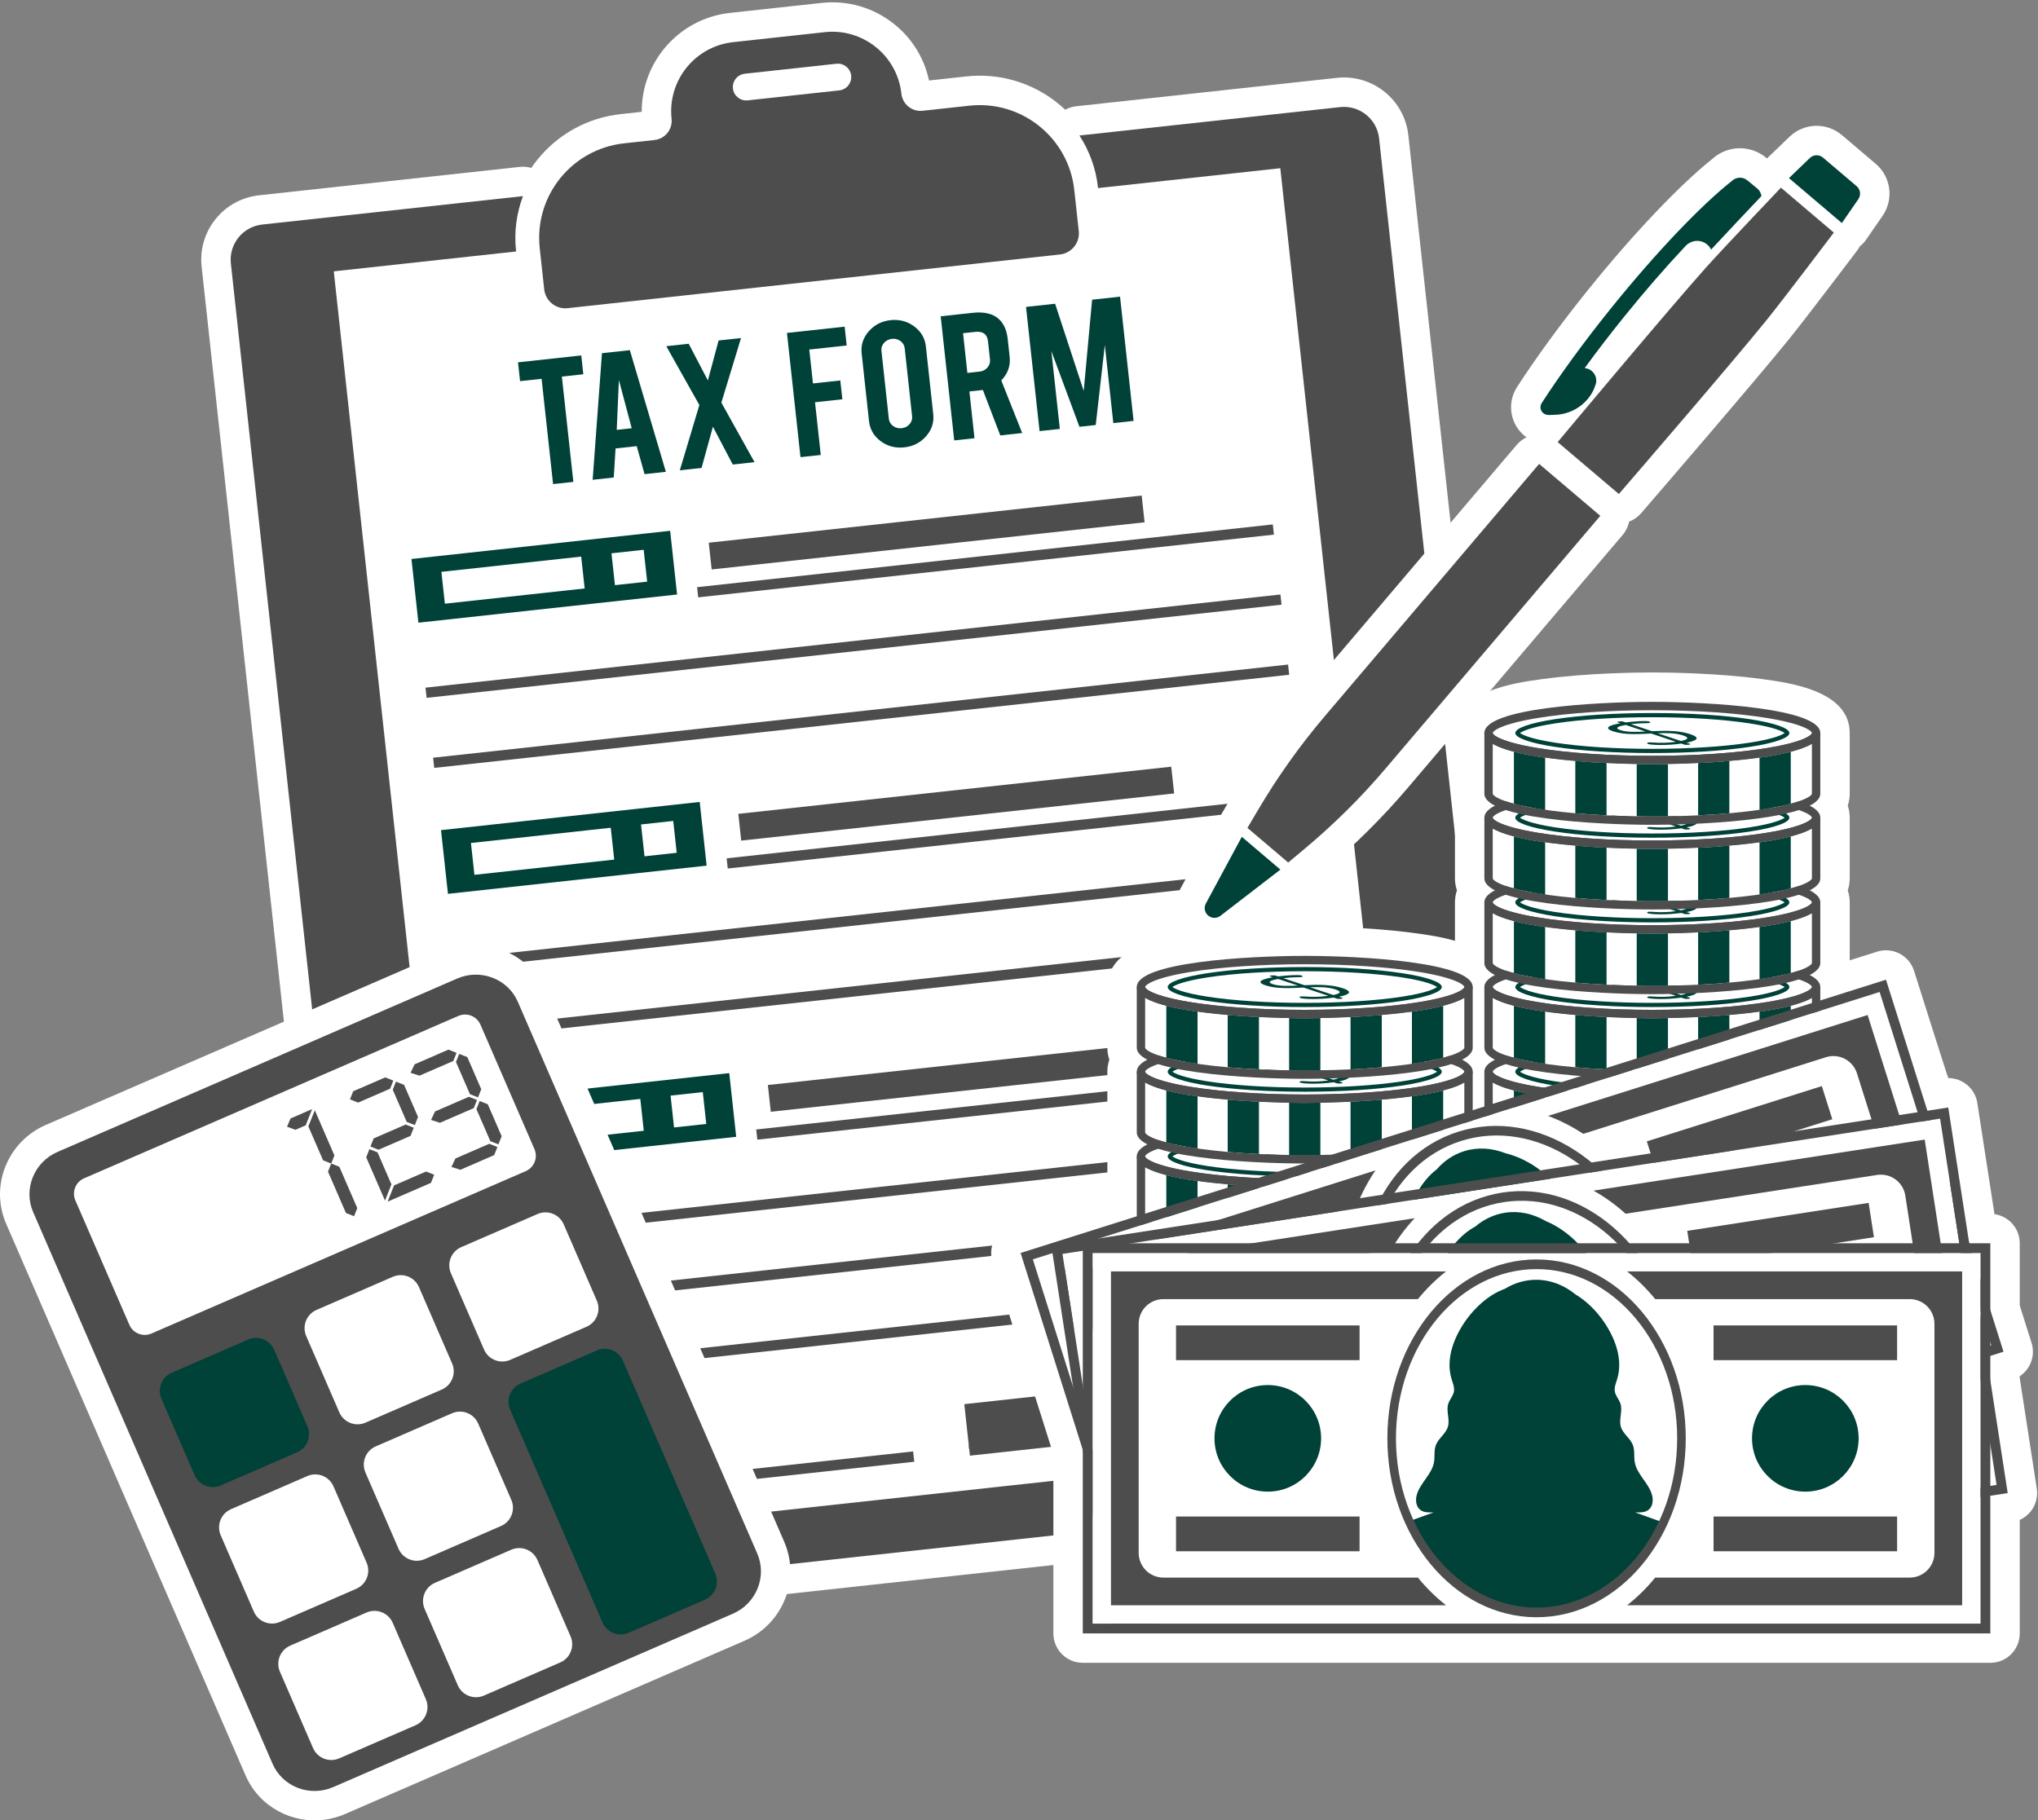 <?xml version="1.0" encoding="UTF-8" standalone="no"?><svg xmlns="http://www.w3.org/2000/svg" xmlns:xlink="http://www.w3.org/1999/xlink" fill="#000000" height="625.6" preserveAspectRatio="xMidYMid meet" version="1" viewBox="0.0 -0.8 700.3 625.6" width="700.3" zoomAndPan="magnify"><rect x="0.0" y="-0.8" width="700.3" height="625.6" fill="#808080" stroke="none"/><defs><clipPath id="a"><path d="M 0 324 L 272 324 L 272 624.84 L 0 624.84 Z M 0 324"/></clipPath></defs><g><g id="change1_1"><path d="M 533.02 496.039 L 483.938 45.676 C 482.609 33.473 471.617 24.625 459.398 25.957 C 458.512 26.055 420.828 30.16 369.82 35.719 C 368.473 35.867 367.191 36.277 366.039 36.914 C 365.211 36.133 364.344 35.379 363.445 34.656 C 354.531 27.492 343.359 24.238 331.992 25.473 L 319.234 26.863 C 317.609 19.23 313.445 12.445 307.281 7.496 C 300.199 1.809 291.324 -0.785 282.305 0.203 L 250.832 3.637 C 233.367 5.539 220.406 20.426 220.52 37.629 L 213.328 38.414 C 201.961 39.652 191.758 45.246 184.594 54.16 C 183.875 55.055 183.199 55.973 182.559 56.91 C 181.297 56.539 179.957 56.41 178.609 56.559 L 89.004 66.32 C 83.094 66.969 77.785 69.875 74.062 74.512 C 70.336 79.145 68.641 84.953 69.285 90.863 L 118.363 541.227 C 119.008 547.137 121.914 552.445 126.551 556.168 C 130.773 559.559 135.965 561.27 141.32 561.062 C 141.848 561.039 142.379 561.004 142.906 560.945 L 513.297 520.578 C 519.211 519.934 524.516 517.027 528.242 512.395 C 531.965 507.758 533.66 501.949 533.02 496.039" fill="#ffffff"/></g><g id="change2_1"><path d="M 473.891 46.773 C 473.16 40.098 467.164 35.277 460.488 36.008 C 459.602 36.102 421.922 40.211 370.914 45.77 C 374.305 50.969 376.566 57.016 377.285 63.602 L 377.309 63.84 L 439.938 57.012 L 487.609 494.445 L 162.363 529.891 L 114.691 92.457 L 177.344 85.629 L 177.32 85.41 C 176.602 78.82 177.512 72.422 179.703 66.605 C 128.691 72.164 91.004 76.273 90.098 76.371 C 83.426 77.098 78.605 83.098 79.332 89.77 L 128.414 540.133 C 129.141 546.805 135.141 551.625 141.812 550.895 L 512.203 510.531 C 518.879 509.805 523.695 503.805 522.969 497.133 L 473.891 46.773" fill="#4d4d4d"/></g><g id="change2_2"><path d="M 288.402 30.262 L 256.93 33.695 C 254.398 33.969 252.129 32.145 251.852 29.617 C 251.574 27.086 253.402 24.812 255.93 24.539 L 287.402 21.105 C 289.93 20.828 292.203 22.656 292.48 25.184 C 292.754 27.715 290.93 29.984 288.402 30.262 Z M 333.09 35.523 L 317.035 37.273 C 313.402 37.668 310.133 35.043 309.738 31.41 C 308.309 18.293 296.516 8.82 283.398 10.25 L 251.926 13.684 C 238.812 15.113 229.34 26.906 230.77 40.02 C 231.164 43.656 228.539 46.922 224.906 47.32 L 214.426 48.465 C 196.469 50.422 183.5 66.566 185.461 84.52 L 187 98.645 C 187.438 102.652 191.039 105.551 195.051 105.113 L 364.219 86.66 C 368.227 86.227 371.125 82.621 370.688 78.613 L 369.145 64.488 C 367.188 46.531 351.043 33.562 333.09 35.523" fill="#4d4d4d"/></g><g id="change2_3"><path d="M 437.742 182.941 L 239.914 204.5 L 239.535 201 L 437.359 179.441 L 437.742 182.941" fill="#4d4d4d"/></g><g id="change2_4"><path d="M 440.367 207.023 L 146.586 239.039 L 146.203 235.535 L 439.984 203.52 L 440.367 207.023" fill="#4d4d4d"/></g><g id="change2_5"><path d="M 442.992 231.102 L 149.211 263.117 L 148.828 259.613 L 442.609 227.598 L 442.992 231.102" fill="#4d4d4d"/></g><g id="change3_1"><path d="M 222.375 199.102 L 211.309 200.309 L 210.113 189.363 L 221.184 188.156 Z M 200.902 201.445 L 152.863 206.68 L 151.672 195.734 L 199.711 190.496 Z M 141.387 191.316 L 143.77 213.207 L 232.66 203.52 L 230.277 181.629 L 141.387 191.316" fill="#004138"/></g><g id="change2_6"><path d="M 393.309 178.703 L 244.547 194.914 L 243.543 185.723 L 392.305 169.508 L 393.309 178.703" fill="#4d4d4d"/></g><g id="change2_7"><path d="M 447.898 276.133 L 250.07 297.691 L 249.691 294.191 L 447.516 272.633 L 447.898 276.133" fill="#4d4d4d"/></g><g id="change2_8"><path d="M 450.523 300.211 L 156.742 332.23 L 156.359 328.727 L 450.141 296.711 L 450.523 300.211" fill="#4d4d4d"/></g><g id="change2_9"><path d="M 453.148 324.293 L 159.367 356.309 L 158.984 352.805 L 452.766 320.789 L 453.148 324.293" fill="#4d4d4d"/></g><g id="change3_2"><path d="M 232.531 292.293 L 221.465 293.5 L 220.27 282.555 L 231.34 281.348 Z M 211.059 294.633 L 163.02 299.867 L 161.828 288.926 L 209.867 283.688 Z M 151.539 284.508 L 153.926 306.398 L 242.816 296.711 L 240.434 274.82 L 151.539 284.508" fill="#004138"/></g><g id="change2_10"><path d="M 403.465 271.895 L 254.699 288.105 L 253.699 278.91 L 402.461 262.699 L 403.465 271.895" fill="#4d4d4d"/></g><g id="change2_11"><path d="M 458.055 369.324 L 260.227 390.883 L 259.848 387.383 L 457.672 365.82 L 458.055 369.324" fill="#4d4d4d"/></g><g id="change2_12"><path d="M 460.68 393.402 L 166.898 425.418 L 166.516 421.918 L 460.297 389.902 L 460.68 393.402" fill="#4d4d4d"/></g><g id="change2_13"><path d="M 463.305 417.484 L 169.523 449.5 L 169.141 445.996 L 462.922 413.98 L 463.305 417.484" fill="#4d4d4d"/></g><g id="change2_14"><path d="M 465.93 441.562 L 172.145 473.578 L 171.766 470.074 L 465.547 438.059 L 465.93 441.562" fill="#4d4d4d"/></g><g id="change3_3"><path d="M 242.688 385.484 L 231.617 386.691 L 230.426 375.746 L 241.496 374.539 Z M 221.215 387.824 L 173.176 393.059 L 171.984 382.113 L 220.023 376.879 Z M 161.695 377.699 L 164.082 399.59 L 252.973 389.902 L 250.59 368.012 L 161.695 377.699" fill="#004138"/></g><g id="change2_15"><path d="M 413.621 365.086 L 264.855 381.297 L 263.855 372.102 L 412.617 355.891 L 413.621 365.086" fill="#4d4d4d"/></g><g id="change2_16"><path d="M 232.914 492.512 L 174.898 498.836 L 176.637 514.773 L 234.648 508.449 L 232.914 492.512" fill="#4d4d4d"/></g><g id="change2_17"><path d="M 314.156 501.578 L 176.828 516.543 L 176.441 513.004 L 313.77 498.035 L 314.156 501.578" fill="#4d4d4d"/></g><g id="change2_18"><path d="M 389.367 475.461 L 331.352 481.785 L 333.09 497.723 L 391.105 491.402 L 389.367 475.461" fill="#4d4d4d"/></g><g id="change2_19"><path d="M 470.609 484.527 L 333.281 499.492 L 332.898 495.949 L 470.223 480.984 L 470.609 484.527" fill="#4d4d4d"/></g><g id="change3_4"><path d="M 186.105 129.391 L 178.703 130.195 L 178 123.727 L 199.734 121.359 L 200.438 127.828 L 193.07 128.629 L 197.016 164.82 L 190.051 165.582 L 186.105 129.391" fill="#004138"/></g><g id="change3_5"><path d="M 212.664 129.836 L 211.918 146.938 L 217.074 146.379 Z M 211.523 153.32 L 210.898 163.309 L 203.645 164.102 L 206.848 120.586 L 216.426 119.543 L 228.809 161.359 L 221.488 162.156 L 218.793 152.531 L 211.523 153.32" fill="#004138"/></g><g id="change3_6"><path d="M 259.273 158.039 L 251.797 158.855 L 244.973 145.855 L 241.07 160.023 L 233.598 160.84 L 240.32 138.402 L 228.949 118.18 L 236.648 117.34 L 243.242 129.953 L 246.926 116.219 L 254.629 115.383 L 247.875 137.578 L 259.273 158.039" fill="#004138"/></g><g id="change3_7"><path d="M 282.031 155.562 L 275.066 156.32 L 270.414 113.625 L 290.238 111.469 L 290.941 117.934 L 278.086 119.336 L 279.352 130.98 L 288.742 129.957 L 289.449 136.426 L 280.059 137.449 L 282.031 155.562" fill="#004138"/></g><g id="change3_8"><path d="M 310.875 118.898 C 310.762 117.879 310.281 117.051 309.43 116.422 C 308.574 115.789 307.598 115.535 306.492 115.656 C 305.387 115.777 304.48 116.234 303.773 117.039 C 303.066 117.84 302.77 118.75 302.879 119.77 L 305.422 143.125 C 305.535 144.148 306.023 144.977 306.883 145.605 C 307.746 146.23 308.73 146.488 309.84 146.367 C 310.945 146.246 311.844 145.785 312.539 144.988 C 313.234 144.191 313.527 143.277 313.418 142.254 Z M 305.98 109.234 C 309.051 108.902 311.77 109.613 314.133 111.379 C 316.5 113.141 317.84 115.434 318.145 118.246 L 320.684 141.535 C 320.992 144.371 320.172 146.898 318.227 149.121 C 316.281 151.344 313.785 152.621 310.742 152.953 C 307.672 153.285 304.961 152.57 302.605 150.809 C 300.25 149.043 298.922 146.754 298.613 143.938 L 296.078 120.648 C 295.77 117.812 296.586 115.285 298.531 113.062 C 300.477 110.84 302.961 109.562 305.98 109.234" fill="#004138"/></g><g id="change3_9"><path d="M 339.504 116.539 C 339.234 114.062 337.773 112.973 335.121 113.262 L 330.922 113.719 L 332.41 127.371 L 336.609 126.914 C 337.711 126.797 338.613 126.328 339.309 125.516 C 340.004 124.707 340.293 123.789 340.184 122.77 Z M 334.223 106.711 C 338.102 106.289 341.059 106.965 343.094 108.742 C 344.875 110.293 345.938 112.613 346.273 115.699 L 346.945 121.898 C 347.277 124.914 346.312 127.602 344.062 129.961 L 351.246 148.023 L 343.715 148.844 L 337.742 133.234 C 337.551 133.254 337.34 133.277 337.117 133.301 L 333.105 133.738 L 334.855 149.809 L 327.891 150.566 L 323.242 107.906 L 334.223 106.711" fill="#004138"/></g><g id="change3_10"><path d="M 364.18 146.613 L 357.215 147.371 L 352.562 104.68 L 362.555 103.59 L 372.387 133.555 L 375.273 102.203 L 384.871 101.16 L 389.523 143.855 L 382.562 144.613 L 379.641 117.785 L 376.516 145.27 L 370.922 145.879 L 361.266 119.852 L 364.18 146.613" fill="#004138"/></g><g id="change1_2"><path d="M 644.516 55.477 L 632.957 45.66 C 627.66 41.156 619.891 41.402 614.891 46.223 L 607.715 53.133 C 607.535 53.305 607.363 53.48 607.203 53.66 L 606.875 53.395 C 601.41 48.891 593.594 49.109 588.391 53.816 C 577.113 62.816 561.27 79.5 545.902 98.562 C 536.531 110.184 528.02 121.816 521.289 132.215 C 517.727 137.719 518.887 144.973 523.984 149.086 C 524.168 149.234 524.352 149.375 524.535 149.508 C 523.258 150.117 522.109 150.988 521.176 152.09 L 447.453 238.883 C 438.625 249.273 430.613 260.531 423.641 272.336 L 419.941 278.598 C 419.68 279.039 419.453 279.496 419.266 279.965 C 418.703 280.578 418.215 281.262 417.812 282.008 L 405.461 304.922 C 402.469 310.477 403.785 317.473 408.598 321.562 C 411.086 323.68 414.199 324.746 417.312 324.746 C 420.215 324.746 423.113 323.82 425.527 321.965 L 446.137 306.074 C 446.836 305.535 447.453 304.914 447.98 304.227 C 448.379 303.98 448.766 303.699 449.137 303.391 L 454.715 298.73 C 465.234 289.938 475.047 280.211 483.871 269.82 L 557.598 183.027 C 558.754 181.668 559.484 180.09 559.809 178.457 C 561.348 177.883 562.77 176.926 563.918 175.594 C 567.891 170.992 603.051 130.227 614.891 115.574 C 620.887 108.152 637.504 86.164 638.207 85.23 C 638.539 84.789 638.836 84.324 639.086 83.848 C 639.902 83.219 640.621 82.461 641.223 81.594 L 646.879 73.398 C 650.824 67.68 649.809 59.977 644.516 55.477" fill="#ffffff"/></g><g id="change2_20"><path d="M 528.883 158.633 L 549.895 176.484 L 476.168 263.277 C 467.684 273.266 458.355 282.516 448.234 290.973 L 442.652 295.637 L 428.645 283.734 L 432.344 277.477 C 439.051 266.121 446.672 255.414 455.156 245.426 Z M 586.016 91.371 C 592.332 84.297 611.965 63.699 611.965 63.699 L 630.141 79.141 C 630.141 79.141 612.988 101.844 607.027 109.219 C 595.402 123.609 560.734 163.812 556.27 168.988 L 535.246 151.133 C 539.633 145.887 573.695 105.172 586.016 91.371" fill="#4d4d4d"/></g><g id="change3_11"><path d="M 626.41 53.363 L 637.969 63.18 C 639.285 64.297 639.539 66.23 638.559 67.652 L 632.902 75.855 L 614.723 60.414 L 621.902 53.504 C 623.145 52.305 625.094 52.242 626.41 53.363" fill="#004138"/></g><g id="change3_12"><path d="M 415.141 313.859 C 416.344 314.883 418.102 314.926 419.352 313.961 L 439.965 298.07 L 426.711 286.805 L 414.359 309.719 C 413.609 311.109 413.934 312.836 415.141 313.859" fill="#004138"/></g><g id="change3_13"><path d="M 595.004 61.473 C 596.465 60.008 598.816 59.852 600.445 61.195 L 603.852 64 C 604.672 64.676 605.129 65.609 605.266 66.582 C 600.566 71.535 593.191 79.336 587.973 84.977 C 587.633 84.301 587.172 83.68 586.543 83.176 C 584.262 81.336 581.008 81.688 579.086 83.863 C 572.426 90.941 565.223 99.207 557.926 108.254 C 553.102 114.238 548.609 120.105 544.523 125.715 C 547.215 125.93 549.055 128.527 548.367 131.137 L 547.68 132.984 C 545.305 138.227 539.953 141.672 534.199 141.766 L 532.254 141.832 C 531.52 141.801 530.902 141.68 530.336 141.223 C 529.273 140.367 529.035 138.852 529.777 137.703 C 536.07 127.984 544.293 116.66 553.77 104.906 C 569.375 85.555 584.75 69.578 595.004 61.473" fill="#004138"/></g><g clip-path="url(#a)" id="change1_25"><path d="M 269.48 529.102 L 187.215 339.488 C 181.562 326.477 166.258 320.531 153.094 326.227 C 152.305 326.57 15.754 385.816 15.758 385.816 C 9.43 388.562 4.516 393.574 1.926 399.934 C -0.707 406.395 -0.637 413.449 2.121 419.805 L 84.391 609.414 C 89.078 620.195 100.387 626.129 111.613 624.605 C 113.938 624.285 116.262 623.652 118.523 622.672 L 255.852 563.086 C 269.012 557.375 275.129 542.133 269.48 529.102" fill="#ffffff"/></g><g id="change2_21"><path d="M 183.645 394.117 C 184.914 397.039 183.574 400.438 180.652 401.707 L 52.035 457.516 C 49.113 458.781 45.719 457.441 44.453 454.52 L 25.895 411.758 C 24.629 408.836 25.969 405.438 28.891 404.172 L 157.504 348.359 C 160.426 347.094 163.82 348.434 165.09 351.355 Z M 205.078 446.211 C 206.582 449.668 204.992 453.688 201.535 455.188 L 175.309 466.57 C 171.848 468.07 167.828 466.484 166.328 463.023 L 154.949 436.797 C 153.445 433.34 155.035 429.32 158.492 427.82 L 184.719 416.438 C 188.18 414.938 192.199 416.523 193.699 419.98 Z M 155.352 467.789 C 156.852 471.246 155.266 475.266 151.805 476.77 L 125.578 488.148 C 122.121 489.648 118.102 488.062 116.598 484.605 L 105.219 458.375 C 103.719 454.918 105.305 450.898 108.762 449.398 L 134.992 438.016 C 138.449 436.516 142.469 438.105 143.969 441.562 Z M 175.699 514.688 C 177.203 518.148 175.613 522.168 172.156 523.668 L 145.93 535.051 C 142.473 536.551 138.449 534.961 136.949 531.504 L 125.57 505.277 C 124.07 501.816 125.656 497.797 129.113 496.297 L 155.344 484.914 C 158.801 483.414 162.82 485.004 164.32 488.461 Z M 196.055 561.59 C 197.555 565.047 195.965 569.066 192.508 570.566 L 166.281 581.949 C 162.82 583.449 158.801 581.863 157.301 578.402 L 145.922 552.176 C 144.422 548.719 146.008 544.699 149.465 543.195 L 175.691 531.816 C 179.152 530.316 183.172 531.902 184.672 535.359 Z M 125.973 536.27 C 127.473 539.727 125.887 543.746 122.426 545.246 L 96.199 556.629 C 92.742 558.129 88.723 556.539 87.219 553.082 L 75.84 526.855 C 74.34 523.398 75.926 519.379 79.383 517.879 L 105.613 506.496 C 109.07 504.996 113.09 506.582 114.59 510.039 Z M 146.324 583.168 C 147.824 586.625 146.234 590.645 142.777 592.148 L 116.551 603.527 C 113.094 605.027 109.07 603.441 107.57 599.984 L 96.191 573.754 C 94.691 570.297 96.277 566.277 99.734 564.777 L 125.965 553.395 C 129.422 551.895 133.441 553.48 134.941 556.941 Z M 157.113 335.504 C 157.105 335.508 19.777 395.09 19.777 395.09 C 15.891 396.777 12.875 399.852 11.285 403.75 C 9.688 407.668 9.727 411.941 11.395 415.781 L 93.66 605.387 C 97.098 613.297 106.445 616.891 114.5 613.398 L 251.828 553.816 C 259.879 550.32 263.641 541.043 260.211 533.125 L 177.941 343.516 C 174.508 335.609 165.16 332.016 157.113 335.504" fill="#4d4d4d"/></g><g id="change3_14"><path d="M 85.262 459.598 L 59.031 470.977 C 55.574 472.477 53.988 476.496 55.488 479.957 L 66.871 506.184 C 68.371 509.641 72.391 511.23 75.848 509.727 L 102.074 498.348 C 105.535 496.848 107.121 492.828 105.621 489.367 L 94.238 463.141 C 92.738 459.684 88.719 458.094 85.262 459.598" fill="#004138"/></g><g id="change3_15"><path d="M 214.051 466.883 C 212.551 463.426 208.531 461.836 205.07 463.336 L 178.844 474.719 C 175.387 476.219 173.801 480.238 175.301 483.695 C 175.301 483.699 205.812 554.012 207.031 556.824 C 208.531 560.281 212.551 561.871 216.012 560.367 L 242.238 548.988 C 245.695 547.488 247.281 543.469 245.781 540.008 C 242.227 531.816 217.449 474.715 214.051 466.883" fill="#004138"/></g><g id="change2_22"><path d="M 112.711 401.887 L 113.809 399.094 L 111.02 397.996 L 105.953 386.32 L 108.176 380.785 L 114.91 396.305 L 113.809 399.094 L 116.602 400.199 L 122.766 414.406 L 121.664 417.199 L 118.875 416.094 Z M 99.828 383.602 L 107.25 380.383 L 105.047 385.965 L 101.516 387.492 L 98.637 386.43 L 99.828 383.602" fill="#4d4d4d"/></g><g id="change2_23"><path d="M 143.641 383.086 L 142.539 385.875 L 139.754 384.773 L 134.961 373.734 L 136.059 370.941 L 138.852 372.047 Z M 139.395 385.684 L 142.18 386.781 L 141.082 389.574 L 130.086 394.348 L 127.297 393.242 L 128.398 390.453 Z M 132.363 369.484 L 135.152 370.586 L 134.055 373.375 L 123.059 378.148 L 120.266 377.043 L 121.367 374.254 Z M 135.406 406.609 L 146.402 401.836 L 149.191 402.938 L 148.094 405.73 L 133.203 412.191 Z M 129.727 395.254 L 134.5 406.25 L 132.297 411.832 L 125.836 396.945 L 126.938 394.152 L 129.727 395.254" fill="#4d4d4d"/></g><g id="change2_24"><path d="M 167.605 378.707 L 172.379 389.703 L 171.277 392.496 L 168.484 391.395 L 163.715 380.398 L 164.816 377.609 Z M 165.367 373.551 L 164.266 376.344 L 161.477 375.238 L 156.684 364.199 L 157.785 361.41 L 160.578 362.508 Z M 169.816 396.195 L 158.188 401.238 L 155.125 400.258 L 156.496 397.348 L 168.129 392.301 L 170.918 393.406 Z M 162.805 380.039 L 151.176 385.086 L 148.117 384.102 L 149.488 381.191 L 161.117 376.148 L 163.906 377.25 Z M 144.148 368.887 L 141.086 367.902 L 142.457 364.992 L 154.09 359.945 L 156.879 361.051 L 155.777 363.84 L 144.148 368.887" fill="#4d4d4d"/></g><g id="change1_3"><path d="M 699.883 510.805 L 694.027 472.828 L 694.027 472.195 C 695.445 471.258 696.617 469.965 697.414 468.43 C 698.652 466.051 698.895 463.277 698.086 460.723 L 694.027 447.875 L 694.027 426.496 C 694.027 421.398 690.25 417.18 685.344 416.488 L 679.453 378.289 C 678.684 373.293 674.379 369.723 669.477 369.723 C 669.348 369.723 657.707 332.867 657.707 332.867 C 656.023 327.543 650.344 324.59 645.023 326.273 L 635.602 329.246 L 635.602 309.328 C 635.602 308.223 635.453 306.781 634.926 305.195 C 635.453 303.613 635.602 302.172 635.602 301.066 L 635.602 280.227 C 635.602 279.121 635.453 277.68 634.926 276.098 C 635.453 274.512 635.602 273.07 635.602 271.965 L 635.602 251.129 C 635.602 236.664 615.258 233.906 605.477 232.582 C 589.949 230.477 572.695 230.312 567.777 230.312 C 562.859 230.312 545.602 230.477 530.074 232.582 C 520.297 233.906 499.953 236.664 499.953 251.129 L 499.953 271.965 C 499.953 273.07 500.098 274.512 500.629 276.098 C 500.098 277.68 499.953 279.121 499.953 280.227 L 499.953 301.066 C 499.953 302.172 500.098 303.613 500.629 305.195 C 500.098 306.781 499.953 308.223 499.953 309.328 L 499.953 322.547 C 494.918 321.086 489.727 320.383 486.035 319.883 C 470.512 317.777 453.254 317.613 448.336 317.613 C 443.414 317.613 426.16 317.777 410.633 319.883 C 400.855 321.211 380.512 323.969 380.512 338.43 L 380.512 359.266 C 380.512 360.371 380.656 361.812 381.188 363.398 C 380.656 364.98 380.512 366.426 380.512 367.531 L 380.512 388.367 C 380.512 389.473 380.656 390.914 381.188 392.5 C 380.656 394.082 380.512 395.527 380.512 396.633 L 380.512 409.809 L 347.652 420.184 C 342.328 421.863 339.379 427.543 341.059 432.867 L 361.965 499.062 L 361.965 560.578 C 361.965 566.16 366.488 570.688 372.07 570.688 L 683.918 570.688 C 689.5 570.688 694.027 566.16 694.027 560.578 L 694.027 521.57 C 695.613 520.859 697 519.746 698.047 518.32 C 699.629 516.16 700.289 513.457 699.883 510.805" fill="#ffffff"/></g><g id="change1_4"><path d="M 448.336 388.801 C 433.379 388.801 419.332 389.758 408.777 391.496 C 396.305 393.551 393.496 395.953 393.496 396.633 C 393.496 397.312 396.305 399.715 408.777 401.77 C 419.336 403.512 433.383 404.469 448.336 404.469 C 463.293 404.469 477.34 403.512 487.895 401.77 C 500.367 399.715 503.172 397.312 503.172 396.633 C 503.172 395.953 500.367 393.551 487.895 391.496 C 477.344 389.758 463.297 388.801 448.336 388.801" fill="#ffffff"/></g><g id="change2_25"><path d="M 448.336 388.801 C 433.379 388.801 419.332 389.758 408.777 391.496 C 396.305 393.551 393.496 395.953 393.496 396.633 C 393.496 397.312 396.305 399.715 408.777 401.77 C 419.336 403.512 433.383 404.469 448.336 404.469 C 463.293 404.469 477.34 403.512 487.895 401.77 C 500.367 399.715 503.172 397.312 503.172 396.633 C 503.172 395.953 500.367 393.551 487.895 391.496 C 477.344 389.758 463.297 388.801 448.336 388.801 Z M 448.336 407.348 C 428.371 407.348 390.621 405.105 390.621 396.633 C 390.621 388.16 428.371 385.926 448.336 385.926 C 468.297 385.926 506.051 388.16 506.051 396.633 C 506.051 405.105 468.297 407.348 448.336 407.348" fill="#4d4d4d"/></g><g id="change3_16"><path d="M 402.863 396.633 C 403.574 397.16 406.238 398.617 414.992 399.961 C 423.883 401.32 435.727 402.07 448.336 402.07 C 460.949 402.07 472.789 401.32 481.684 399.961 C 490.438 398.617 493.098 397.16 493.805 396.633 C 493.094 396.105 490.434 394.648 481.684 393.309 C 472.793 391.949 460.949 391.199 448.336 391.199 C 435.727 391.199 423.883 391.949 414.988 393.309 C 406.238 394.648 403.574 396.105 402.863 396.633 Z M 448.336 403.512 C 435.652 403.512 423.734 402.754 414.773 401.383 C 406.301 400.086 401.242 398.309 401.242 396.633 C 401.242 394.957 406.301 393.18 414.773 391.887 C 423.734 390.516 435.652 389.762 448.336 389.762 C 461.02 389.762 472.941 390.516 481.898 391.887 C 490.371 393.18 495.43 394.957 495.43 396.633 C 495.43 398.309 490.371 400.086 481.898 401.383 C 472.938 402.754 461.02 403.512 448.336 403.512" fill="#004138"/></g><g id="change3_17"><path d="M 436.836 392.66 C 436.301 392.734 436.152 392.883 436.445 392.98 L 437.352 393.285 C 433.945 393.863 431.191 394.824 434.883 396.055 C 438.637 397.309 443.398 397.035 447.926 396.809 L 456.453 399.652 C 451.246 400.367 448.023 399.727 447.035 399.871 C 446.418 399.961 446.422 400.258 446.891 400.414 C 447.941 400.766 453.066 401.012 458.297 400.266 L 459.352 400.617 C 459.652 400.715 460.328 400.742 460.863 400.664 C 461.316 400.602 461.547 400.441 461.242 400.34 L 460.102 399.961 C 463.855 399.23 464.922 398.207 461.375 397.023 C 457.359 395.688 452.551 395.801 448.242 396.008 L 440.973 393.582 C 444.191 393.172 446.398 393.316 447.141 393.207 C 447.883 393.098 447.621 392.797 447.242 392.672 C 446.277 392.348 442.254 392.586 439.188 392.988 L 438.34 392.707 C 438.047 392.609 437.289 392.594 436.836 392.66 Z M 445.992 396.125 C 442.645 396.289 439.594 396.383 437.301 395.621 C 435.141 394.898 436.742 394.281 439.188 393.855 Z M 458.168 399.371 L 450.164 396.707 C 453.383 396.59 456.371 396.617 458.914 397.469 C 461.09 398.191 460.742 398.844 458.168 399.371" fill="#004138"/></g><g id="change1_5"><path d="M 393.496 400.363 L 393.496 417.469 C 393.496 418.145 396.305 420.547 408.777 422.598 C 419.336 424.34 433.387 425.297 448.336 425.297 C 463.289 425.297 477.34 424.34 487.895 422.598 C 500.367 420.547 503.172 418.145 503.172 417.469 L 503.172 400.363 C 493.984 405.789 464.977 407.348 448.336 407.348 C 431.691 407.348 402.688 405.789 393.496 400.363" fill="#ffffff"/></g><g id="change3_18"><path d="M 442.969 407.297 L 442.969 425.254 C 444.742 425.281 446.531 425.297 448.336 425.297 C 450.141 425.297 451.93 425.281 453.703 425.254 L 453.703 407.297 C 451.812 407.328 450.008 407.348 448.336 407.348 C 446.664 407.348 444.859 407.328 442.969 407.297 Z M 485.172 405.098 L 485.172 423.016 C 486.102 422.883 487.016 422.746 487.895 422.598 C 491.203 422.055 493.828 421.484 495.906 420.93 L 495.906 403.078 C 492.785 403.883 489.121 404.547 485.172 405.098 Z M 464.07 424.93 C 467.797 424.75 471.391 424.508 474.805 424.207 L 474.805 406.238 C 471.227 406.547 467.602 406.777 464.07 406.949 Z M 400.766 420.93 C 402.844 421.484 405.469 422.055 408.777 422.598 C 409.66 422.746 410.57 422.883 411.5 423.016 L 411.5 405.098 C 407.551 404.547 403.887 403.883 400.766 403.078 Z M 421.867 424.207 C 425.281 424.508 428.879 424.75 432.602 424.93 L 432.602 406.949 C 429.074 406.777 425.445 406.547 421.867 406.238 L 421.867 424.207" fill="#004138"/></g><g id="change2_26"><path d="M 393.496 400.363 L 393.496 417.469 C 393.496 418.145 396.305 420.547 408.777 422.598 C 419.336 424.34 433.387 425.297 448.336 425.297 C 463.289 425.297 477.34 424.34 487.895 422.598 C 500.367 420.547 503.172 418.145 503.172 417.469 L 503.172 400.363 C 493.984 405.789 464.977 407.348 448.336 407.348 C 431.691 407.348 402.688 405.789 393.496 400.363 Z M 448.336 428.176 C 428.371 428.176 390.621 425.938 390.621 417.469 L 390.621 396.633 L 393.496 396.633 C 393.496 397.312 396.305 399.715 408.777 401.77 C 419.336 403.512 433.383 404.469 448.336 404.469 C 463.293 404.469 477.34 403.512 487.895 401.77 C 500.367 399.715 503.172 397.312 503.172 396.633 L 506.051 396.633 L 506.051 417.469 C 506.051 425.938 468.297 428.176 448.336 428.176" fill="#4d4d4d"/></g><g id="change1_6"><path d="M 448.336 359.703 C 433.379 359.703 419.332 360.656 408.777 362.395 C 396.305 364.449 393.496 366.852 393.496 367.531 C 393.496 368.211 396.305 370.613 408.777 372.672 C 419.336 374.41 433.383 375.367 448.336 375.367 C 463.293 375.367 477.34 374.41 487.895 372.672 C 500.367 370.613 503.172 368.211 503.172 367.531 C 503.172 366.852 500.367 364.449 487.895 362.395 C 477.344 360.656 463.297 359.703 448.336 359.703" fill="#ffffff"/></g><g id="change2_27"><path d="M 448.336 359.703 C 433.379 359.703 419.332 360.656 408.777 362.395 C 396.305 364.449 393.496 366.852 393.496 367.531 C 393.496 368.211 396.305 370.613 408.777 372.672 C 419.336 374.41 433.383 375.367 448.336 375.367 C 463.293 375.367 477.34 374.41 487.895 372.672 C 500.367 370.613 503.172 368.211 503.172 367.531 C 503.172 366.852 500.367 364.449 487.895 362.395 C 477.344 360.656 463.297 359.703 448.336 359.703 Z M 448.336 378.246 C 428.371 378.246 390.621 376.008 390.621 367.531 C 390.621 359.062 428.371 356.824 448.336 356.824 C 468.297 356.824 506.051 359.062 506.051 367.531 C 506.051 376.008 468.297 378.246 448.336 378.246" fill="#4d4d4d"/></g><g id="change3_19"><path d="M 402.863 367.531 C 403.574 368.059 406.238 369.516 414.992 370.859 C 423.883 372.223 435.727 372.973 448.336 372.973 C 460.949 372.973 472.789 372.223 481.684 370.859 C 490.438 369.52 493.098 368.059 493.805 367.531 C 493.094 367.004 490.434 365.547 481.684 364.207 C 472.793 362.848 460.949 362.098 448.336 362.098 C 435.727 362.098 423.883 362.848 414.988 364.207 C 406.238 365.547 403.574 367.004 402.863 367.531 Z M 448.336 374.41 C 435.652 374.41 423.734 373.656 414.773 372.281 C 406.301 370.984 401.242 369.207 401.242 367.531 C 401.242 365.855 406.301 364.082 414.773 362.785 C 423.734 361.414 435.652 360.66 448.336 360.66 C 461.02 360.66 472.941 361.414 481.898 362.785 C 490.371 364.082 495.43 365.855 495.43 367.531 C 495.43 369.207 490.371 370.984 481.898 372.281 C 472.938 373.656 461.02 374.41 448.336 374.41" fill="#004138"/></g><g id="change3_20"><path d="M 436.836 363.559 C 436.301 363.637 436.152 363.785 436.445 363.883 L 437.352 364.184 C 433.945 364.762 431.191 365.727 434.883 366.957 C 438.637 368.207 443.398 367.934 447.926 367.707 L 456.453 370.551 C 451.246 371.266 448.023 370.625 447.035 370.77 C 446.418 370.859 446.422 371.156 446.891 371.312 C 447.941 371.664 453.066 371.91 458.297 371.164 L 459.352 371.516 C 459.652 371.613 460.328 371.645 460.863 371.566 C 461.316 371.5 461.547 371.34 461.242 371.238 L 460.102 370.859 C 463.855 370.133 464.922 369.105 461.375 367.926 C 457.359 366.586 452.551 366.699 448.242 366.906 L 440.973 364.48 C 444.191 364.07 446.398 364.215 447.141 364.105 C 447.883 364 447.621 363.695 447.242 363.57 C 446.277 363.246 442.254 363.484 439.188 363.887 L 438.34 363.605 C 438.047 363.508 437.289 363.492 436.836 363.559 Z M 445.992 367.023 C 442.645 367.188 439.594 367.281 437.301 366.52 C 435.141 365.801 436.742 365.184 439.188 364.758 Z M 458.168 370.273 L 450.164 367.605 C 453.383 367.488 456.371 367.52 458.914 368.367 C 461.09 369.09 460.742 369.742 458.168 370.273" fill="#004138"/></g><g id="change1_7"><path d="M 393.496 371.262 L 393.496 388.367 C 393.496 389.047 396.305 391.445 408.777 393.5 C 419.336 395.238 433.387 396.195 448.336 396.195 C 463.289 396.195 477.34 395.238 487.895 393.5 C 500.367 391.445 503.172 389.047 503.172 388.367 L 503.172 371.262 C 493.984 376.691 464.977 378.246 448.336 378.246 C 431.691 378.246 402.688 376.691 393.496 371.262" fill="#ffffff"/></g><g id="change3_21"><path d="M 442.969 378.195 L 442.969 396.152 C 444.742 396.18 446.531 396.195 448.336 396.195 C 450.141 396.195 451.93 396.18 453.703 396.152 L 453.703 378.195 C 451.812 378.23 450.008 378.246 448.336 378.246 C 446.664 378.246 444.859 378.23 442.969 378.195 Z M 485.172 375.996 L 485.172 393.914 C 486.102 393.781 487.016 393.645 487.895 393.5 C 491.203 392.953 493.828 392.383 495.906 391.828 L 495.906 373.977 C 492.785 374.781 489.121 375.445 485.172 375.996 Z M 464.07 395.828 C 467.797 395.648 471.391 395.406 474.805 395.105 L 474.805 377.141 C 471.227 377.445 467.602 377.68 464.07 377.852 Z M 400.766 391.828 C 402.844 392.383 405.469 392.953 408.777 393.5 C 409.66 393.645 410.57 393.781 411.5 393.914 L 411.5 375.996 C 407.551 375.445 403.887 374.781 400.766 373.977 Z M 421.867 395.105 C 425.281 395.406 428.879 395.648 432.602 395.828 L 432.602 377.852 C 429.074 377.68 425.445 377.445 421.867 377.141 L 421.867 395.105" fill="#004138"/></g><g id="change2_28"><path d="M 393.496 371.262 L 393.496 388.367 C 393.496 389.047 396.305 391.445 408.777 393.5 C 419.336 395.238 433.387 396.195 448.336 396.195 C 463.289 396.195 477.34 395.238 487.895 393.5 C 500.367 391.445 503.172 389.047 503.172 388.367 L 503.172 371.262 C 493.984 376.691 464.977 378.246 448.336 378.246 C 431.691 378.246 402.688 376.691 393.496 371.262 Z M 448.336 399.074 C 428.371 399.074 390.621 396.836 390.621 388.367 L 390.621 367.531 L 393.496 367.531 C 393.496 368.211 396.305 370.613 408.777 372.672 C 419.336 374.41 433.383 375.367 448.336 375.367 C 463.293 375.367 477.34 374.41 487.895 372.672 C 500.367 370.613 503.172 368.211 503.172 367.531 L 506.051 367.531 L 506.051 388.367 C 506.051 396.836 468.297 399.074 448.336 399.074" fill="#4d4d4d"/></g><g id="change1_8"><path d="M 448.336 330.602 C 433.379 330.602 419.332 331.559 408.777 333.293 C 396.305 335.348 393.496 337.75 393.496 338.43 C 393.496 339.109 396.305 341.512 408.777 343.57 C 419.336 345.309 433.383 346.27 448.336 346.27 C 463.293 346.27 477.34 345.309 487.895 343.57 C 500.367 341.516 503.172 339.109 503.172 338.43 C 503.172 337.75 500.367 335.348 487.895 333.293 C 477.344 331.559 463.297 330.602 448.336 330.602" fill="#ffffff"/></g><g id="change2_29"><path d="M 448.336 330.602 C 433.379 330.602 419.332 331.559 408.777 333.293 C 396.305 335.348 393.496 337.75 393.496 338.43 C 393.496 339.109 396.305 341.512 408.777 343.57 C 419.336 345.309 433.383 346.27 448.336 346.27 C 463.293 346.27 477.34 345.309 487.895 343.57 C 500.367 341.516 503.172 339.109 503.172 338.43 C 503.172 337.75 500.367 335.348 487.895 333.293 C 477.344 331.559 463.297 330.602 448.336 330.602 Z M 448.336 349.145 C 428.371 349.145 390.621 346.906 390.621 338.43 C 390.621 329.961 428.371 327.723 448.336 327.723 C 468.297 327.723 506.051 329.961 506.051 338.43 C 506.051 346.906 468.297 349.145 448.336 349.145" fill="#4d4d4d"/></g><g id="change3_22"><path d="M 402.863 338.43 C 403.574 338.957 406.238 340.418 414.992 341.758 C 423.883 343.121 435.727 343.871 448.336 343.871 C 460.949 343.871 472.789 343.121 481.684 341.758 C 490.438 340.418 493.098 338.957 493.805 338.43 C 493.094 337.902 490.434 336.445 481.684 335.105 C 472.793 333.746 460.949 332.996 448.336 332.996 C 435.727 332.996 423.883 333.746 414.988 335.105 C 406.238 336.445 403.574 337.902 402.863 338.43 Z M 448.336 345.309 C 435.652 345.309 423.734 344.555 414.773 343.18 C 406.301 341.883 401.242 340.105 401.242 338.43 C 401.242 336.754 406.301 334.98 414.773 333.684 C 423.734 332.312 435.652 331.559 448.336 331.559 C 461.02 331.559 472.941 332.312 481.898 333.684 C 490.371 334.98 495.43 336.754 495.43 338.43 C 495.43 340.105 490.371 341.883 481.898 343.18 C 472.938 344.555 461.02 345.309 448.336 345.309" fill="#004138"/></g><g id="change3_23"><path d="M 436.836 334.457 C 436.301 334.535 436.152 334.684 436.445 334.781 L 437.352 335.082 C 433.945 335.664 431.191 336.625 434.883 337.855 C 438.637 339.105 443.398 338.832 447.926 338.605 L 456.453 341.449 C 451.246 342.164 448.023 341.523 447.035 341.668 C 446.418 341.758 446.422 342.055 446.891 342.211 C 447.941 342.562 453.066 342.812 458.297 342.062 L 459.352 342.414 C 459.652 342.516 460.328 342.543 460.863 342.465 C 461.316 342.398 461.547 342.238 461.242 342.137 L 460.102 341.758 C 463.855 341.031 464.922 340.008 461.375 338.824 C 457.359 337.484 452.551 337.598 448.242 337.805 L 440.973 335.383 C 444.191 334.969 446.398 335.113 447.141 335.008 C 447.883 334.898 447.621 334.594 447.242 334.469 C 446.277 334.148 442.254 334.383 439.188 334.785 L 438.34 334.504 C 438.047 334.406 437.289 334.391 436.836 334.457 Z M 445.992 337.922 C 442.645 338.09 439.594 338.184 437.301 337.418 C 435.141 336.699 436.742 336.082 439.188 335.656 Z M 458.168 341.172 L 450.164 338.504 C 453.383 338.387 456.371 338.418 458.914 339.266 C 461.09 339.988 460.742 340.645 458.168 341.172" fill="#004138"/></g><g id="change1_9"><path d="M 393.496 342.16 L 393.496 359.266 C 393.496 359.945 396.305 362.344 408.777 364.398 C 419.336 366.137 433.387 367.094 448.336 367.094 C 463.289 367.094 477.34 366.137 487.895 364.398 C 500.367 362.344 503.172 359.945 503.172 359.266 L 503.172 342.16 C 493.984 347.59 464.977 349.145 448.336 349.145 C 431.691 349.145 402.688 347.59 393.496 342.16" fill="#ffffff"/></g><g id="change3_24"><path d="M 442.969 349.094 L 442.969 367.055 C 444.742 367.082 446.531 367.094 448.336 367.094 C 450.141 367.094 451.93 367.082 453.703 367.055 L 453.703 349.094 C 451.812 349.129 450.008 349.145 448.336 349.145 C 446.664 349.145 444.859 349.129 442.969 349.094 Z M 485.172 346.895 L 485.172 364.816 C 486.102 364.68 487.016 364.543 487.895 364.398 C 491.203 363.852 493.828 363.281 495.906 362.727 L 495.906 344.875 C 492.785 345.68 489.121 346.348 485.172 346.895 Z M 464.07 366.727 C 467.797 366.547 471.391 366.309 474.805 366.004 L 474.805 348.039 C 471.227 348.344 467.602 348.578 464.07 348.75 Z M 400.766 362.727 C 402.844 363.281 405.469 363.852 408.777 364.398 C 409.66 364.543 410.57 364.68 411.5 364.816 L 411.5 346.895 C 407.551 346.348 403.887 345.68 400.766 344.875 Z M 421.867 366.004 C 425.281 366.309 428.879 366.547 432.602 366.727 L 432.602 348.75 C 429.074 348.578 425.445 348.344 421.867 348.039 L 421.867 366.004" fill="#004138"/></g><g id="change2_30"><path d="M 393.496 342.16 L 393.496 359.266 C 393.496 359.945 396.305 362.344 408.777 364.398 C 419.336 366.137 433.387 367.094 448.336 367.094 C 463.289 367.094 477.34 366.137 487.895 364.398 C 500.367 362.344 503.172 359.945 503.172 359.266 L 503.172 342.16 C 493.984 347.59 464.977 349.145 448.336 349.145 C 431.691 349.145 402.688 347.59 393.496 342.16 Z M 448.336 369.973 C 428.371 369.973 390.621 367.734 390.621 359.266 L 390.621 338.43 L 393.496 338.43 C 393.496 339.109 396.305 341.512 408.777 343.57 C 419.336 345.309 433.383 346.27 448.336 346.27 C 463.293 346.27 477.34 345.309 487.895 343.57 C 500.367 341.516 503.172 339.109 503.172 338.43 L 506.051 338.43 L 506.051 359.266 C 506.051 367.734 468.297 369.973 448.336 369.973" fill="#4d4d4d"/></g><g id="change1_10"><path d="M 567.777 388.801 C 552.82 388.801 538.773 389.758 528.219 391.496 C 515.746 393.551 512.938 395.953 512.938 396.633 C 512.938 397.312 515.746 399.715 528.219 401.77 C 538.773 403.512 552.824 404.469 567.777 404.469 C 582.734 404.469 596.781 403.512 607.336 401.77 C 619.809 399.715 622.613 397.312 622.613 396.633 C 622.613 395.953 619.809 393.551 607.336 391.496 C 596.785 389.758 582.738 388.801 567.777 388.801" fill="#ffffff"/></g><g id="change2_31"><path d="M 567.777 388.801 C 552.82 388.801 538.773 389.758 528.219 391.496 C 515.746 393.551 512.938 395.953 512.938 396.633 C 512.938 397.312 515.746 399.715 528.219 401.77 C 538.773 403.512 552.824 404.469 567.777 404.469 C 582.734 404.469 596.781 403.512 607.336 401.77 C 619.809 399.715 622.613 397.312 622.613 396.633 C 622.613 395.953 619.809 393.551 607.336 391.496 C 596.785 389.758 582.738 388.801 567.777 388.801 Z M 567.777 407.348 C 547.812 407.348 510.062 405.105 510.062 396.633 C 510.062 388.16 547.812 385.926 567.777 385.926 C 587.738 385.926 625.492 388.16 625.492 396.633 C 625.492 405.105 587.738 407.348 567.777 407.348" fill="#4d4d4d"/></g><g id="change3_25"><path d="M 522.305 396.633 C 523.016 397.16 525.68 398.617 534.434 399.961 C 543.324 401.32 555.164 402.07 567.777 402.07 C 580.391 402.07 592.23 401.32 601.125 399.961 C 609.875 398.617 612.535 397.16 613.246 396.633 C 612.535 396.105 609.875 394.648 601.125 393.309 C 592.234 391.949 580.391 391.199 567.777 391.199 C 555.164 391.199 543.324 391.949 534.43 393.309 C 525.68 394.648 523.016 396.105 522.305 396.633 Z M 567.777 403.512 C 555.094 403.512 543.176 402.754 534.215 401.383 C 525.742 400.086 520.684 398.309 520.684 396.633 C 520.684 394.957 525.742 393.18 534.215 391.887 C 543.176 390.516 555.094 389.762 567.777 389.762 C 580.461 389.762 592.383 390.516 601.34 391.887 C 609.812 393.18 614.871 394.957 614.871 396.633 C 614.871 398.309 609.812 400.086 601.34 401.383 C 592.379 402.754 580.461 403.512 567.777 403.512" fill="#004138"/></g><g id="change3_26"><path d="M 556.277 392.66 C 555.742 392.734 555.594 392.883 555.887 392.98 L 556.793 393.285 C 553.387 393.863 550.633 394.824 554.324 396.055 C 558.078 397.309 562.84 397.035 567.367 396.809 L 575.895 399.652 C 570.688 400.367 567.465 399.727 566.477 399.871 C 565.859 399.961 565.863 400.258 566.332 400.414 C 567.383 400.766 572.508 401.012 577.738 400.266 L 578.789 400.617 C 579.094 400.715 579.77 400.742 580.305 400.664 C 580.758 400.602 580.988 400.441 580.684 400.34 L 579.543 399.961 C 583.297 399.23 584.363 398.207 580.816 397.023 C 576.801 395.688 571.992 395.801 567.684 396.008 L 560.41 393.582 C 563.633 393.172 565.84 393.316 566.582 393.207 C 567.324 393.098 567.062 392.797 566.684 392.672 C 565.719 392.348 561.695 392.586 558.629 392.988 L 557.781 392.707 C 557.488 392.609 556.73 392.594 556.277 392.66 Z M 565.434 396.125 C 562.086 396.289 559.035 396.383 556.742 395.621 C 554.578 394.898 556.184 394.281 558.629 393.855 Z M 577.609 399.371 L 569.605 396.707 C 572.82 396.59 575.812 396.617 578.355 397.469 C 580.531 398.191 580.184 398.844 577.609 399.371" fill="#004138"/></g><g id="change1_11"><path d="M 512.938 400.363 L 512.938 417.469 C 512.938 418.145 515.746 420.547 528.219 422.598 C 538.777 424.34 552.824 425.297 567.777 425.297 C 582.73 425.297 596.781 424.34 607.336 422.598 C 619.809 420.547 622.613 418.145 622.613 417.469 L 622.613 400.363 C 613.426 405.789 584.418 407.348 567.777 407.348 C 551.133 407.348 522.129 405.789 512.938 400.363" fill="#ffffff"/></g><g id="change3_27"><path d="M 562.41 407.297 L 562.41 425.254 C 564.184 425.281 565.973 425.297 567.777 425.297 C 569.578 425.297 571.371 425.281 573.145 425.254 L 573.145 407.297 C 571.254 407.328 569.449 407.348 567.777 407.348 C 566.105 407.348 564.301 407.328 562.41 407.297 Z M 604.613 405.098 L 604.613 423.016 C 605.543 422.883 606.457 422.746 607.336 422.598 C 610.645 422.055 613.27 421.484 615.344 420.93 L 615.344 403.078 C 612.227 403.883 608.562 404.547 604.613 405.098 Z M 583.512 424.93 C 587.234 424.75 590.832 424.508 594.242 424.207 L 594.242 406.238 C 590.668 406.547 587.039 406.777 583.512 406.949 Z M 520.207 420.93 C 522.285 421.484 524.91 422.055 528.219 422.598 C 529.102 422.746 530.012 422.883 530.941 423.016 L 530.941 405.098 C 526.988 404.547 523.328 403.883 520.207 403.078 Z M 541.309 424.207 C 544.723 424.508 548.316 424.75 552.043 424.93 L 552.043 406.949 C 548.516 406.777 544.887 406.547 541.309 406.238 L 541.309 424.207" fill="#004138"/></g><g id="change2_32"><path d="M 512.938 400.363 L 512.938 417.469 C 512.938 418.145 515.746 420.547 528.219 422.598 C 538.777 424.34 552.824 425.297 567.777 425.297 C 582.73 425.297 596.781 424.34 607.336 422.598 C 619.809 420.547 622.613 418.145 622.613 417.469 L 622.613 400.363 C 613.426 405.789 584.418 407.348 567.777 407.348 C 551.133 407.348 522.129 405.789 512.938 400.363 Z M 567.777 428.176 C 547.812 428.176 510.062 425.938 510.062 417.469 L 510.062 396.633 L 512.938 396.633 C 512.938 397.312 515.746 399.715 528.219 401.77 C 538.773 403.512 552.824 404.469 567.777 404.469 C 582.734 404.469 596.781 403.512 607.336 401.77 C 619.809 399.715 622.613 397.312 622.613 396.633 L 625.492 396.633 L 625.492 417.469 C 625.492 425.938 587.738 428.176 567.777 428.176" fill="#4d4d4d"/></g><g id="change1_12"><path d="M 567.777 359.703 C 552.82 359.703 538.773 360.656 528.219 362.395 C 515.746 364.449 512.938 366.852 512.938 367.531 C 512.938 368.211 515.746 370.613 528.219 372.672 C 538.773 374.41 552.824 375.367 567.777 375.367 C 582.734 375.367 596.781 374.41 607.336 372.672 C 619.809 370.613 622.613 368.211 622.613 367.531 C 622.613 366.852 619.809 364.449 607.336 362.395 C 596.785 360.656 582.738 359.703 567.777 359.703" fill="#ffffff"/></g><g id="change2_33"><path d="M 567.777 359.703 C 552.82 359.703 538.773 360.656 528.219 362.395 C 515.746 364.449 512.938 366.852 512.938 367.531 C 512.938 368.211 515.746 370.613 528.219 372.672 C 538.773 374.41 552.824 375.367 567.777 375.367 C 582.734 375.367 596.781 374.41 607.336 372.672 C 619.809 370.613 622.613 368.211 622.613 367.531 C 622.613 366.852 619.809 364.449 607.336 362.395 C 596.785 360.656 582.738 359.703 567.777 359.703 Z M 567.777 378.246 C 547.812 378.246 510.062 376.008 510.062 367.531 C 510.062 359.062 547.812 356.824 567.777 356.824 C 587.738 356.824 625.492 359.062 625.492 367.531 C 625.492 376.008 587.738 378.246 567.777 378.246" fill="#4d4d4d"/></g><g id="change3_28"><path d="M 522.305 367.531 C 523.016 368.059 525.68 369.516 534.434 370.859 C 543.324 372.223 555.164 372.973 567.777 372.973 C 580.391 372.973 592.23 372.223 601.125 370.859 C 609.875 369.52 612.535 368.059 613.246 367.531 C 612.535 367.004 609.875 365.547 601.125 364.207 C 592.234 362.848 580.391 362.098 567.777 362.098 C 555.164 362.098 543.324 362.848 534.43 364.207 C 525.68 365.547 523.016 367.004 522.305 367.531 Z M 567.777 374.41 C 555.094 374.41 543.176 373.656 534.215 372.281 C 525.742 370.984 520.684 369.207 520.684 367.531 C 520.684 365.855 525.742 364.082 534.215 362.785 C 543.176 361.414 555.094 360.66 567.777 360.66 C 580.461 360.66 592.383 361.414 601.34 362.785 C 609.812 364.082 614.871 365.855 614.871 367.531 C 614.871 369.207 609.812 370.984 601.34 372.281 C 592.379 373.656 580.461 374.41 567.777 374.41" fill="#004138"/></g><g id="change3_29"><path d="M 556.277 363.559 C 555.742 363.637 555.594 363.785 555.887 363.883 L 556.793 364.184 C 553.387 364.762 550.633 365.727 554.324 366.957 C 558.078 368.207 562.84 367.934 567.367 367.707 L 575.895 370.551 C 570.688 371.266 567.465 370.625 566.477 370.77 C 565.859 370.859 565.863 371.156 566.332 371.312 C 567.383 371.664 572.508 371.91 577.738 371.164 L 578.789 371.516 C 579.094 371.613 579.77 371.645 580.305 371.566 C 580.758 371.5 580.988 371.34 580.684 371.238 L 579.543 370.859 C 583.297 370.133 584.363 369.105 580.816 367.926 C 576.801 366.586 571.992 366.699 567.684 366.906 L 560.41 364.48 C 563.633 364.07 565.84 364.215 566.582 364.105 C 567.324 364 567.062 363.695 566.684 363.57 C 565.719 363.246 561.695 363.484 558.629 363.887 L 557.781 363.605 C 557.488 363.508 556.73 363.492 556.277 363.559 Z M 565.434 367.023 C 562.086 367.188 559.035 367.281 556.742 366.52 C 554.578 365.801 556.184 365.184 558.629 364.758 Z M 577.609 370.273 L 569.605 367.605 C 572.82 367.488 575.812 367.52 578.355 368.367 C 580.531 369.09 580.184 369.742 577.609 370.273" fill="#004138"/></g><g id="change1_13"><path d="M 512.938 371.262 L 512.938 388.367 C 512.938 389.047 515.746 391.445 528.219 393.5 C 538.777 395.238 552.824 396.195 567.777 396.195 C 582.73 396.195 596.781 395.238 607.336 393.5 C 619.809 391.445 622.613 389.047 622.613 388.367 L 622.613 371.262 C 613.426 376.691 584.418 378.246 567.777 378.246 C 551.133 378.246 522.129 376.691 512.938 371.262" fill="#ffffff"/></g><g id="change3_30"><path d="M 562.41 378.195 L 562.41 396.152 C 564.184 396.18 565.973 396.195 567.777 396.195 C 569.578 396.195 571.371 396.18 573.145 396.152 L 573.145 378.195 C 571.254 378.23 569.449 378.246 567.777 378.246 C 566.105 378.246 564.301 378.23 562.41 378.195 Z M 604.613 375.996 L 604.613 393.914 C 605.543 393.781 606.457 393.645 607.336 393.5 C 610.645 392.953 613.27 392.383 615.344 391.828 L 615.344 373.977 C 612.227 374.781 608.562 375.445 604.613 375.996 Z M 583.512 395.828 C 587.234 395.648 590.832 395.406 594.242 395.105 L 594.242 377.141 C 590.668 377.445 587.039 377.68 583.512 377.852 Z M 520.207 391.828 C 522.285 392.383 524.91 392.953 528.219 393.5 C 529.102 393.645 530.012 393.781 530.941 393.914 L 530.941 375.996 C 526.988 375.445 523.328 374.781 520.207 373.977 Z M 541.309 395.105 C 544.723 395.406 548.316 395.648 552.043 395.828 L 552.043 377.852 C 548.516 377.68 544.887 377.445 541.309 377.141 L 541.309 395.105" fill="#004138"/></g><g id="change2_34"><path d="M 512.938 371.262 L 512.938 388.367 C 512.938 389.047 515.746 391.445 528.219 393.5 C 538.777 395.238 552.824 396.195 567.777 396.195 C 582.73 396.195 596.781 395.238 607.336 393.5 C 619.809 391.445 622.613 389.047 622.613 388.367 L 622.613 371.262 C 613.426 376.691 584.418 378.246 567.777 378.246 C 551.133 378.246 522.129 376.691 512.938 371.262 Z M 567.777 399.074 C 547.812 399.074 510.062 396.836 510.062 388.367 L 510.062 367.531 L 512.938 367.531 C 512.938 368.211 515.746 370.613 528.219 372.672 C 538.773 374.41 552.824 375.367 567.777 375.367 C 582.734 375.367 596.781 374.41 607.336 372.672 C 619.809 370.613 622.613 368.211 622.613 367.531 L 625.492 367.531 L 625.492 388.367 C 625.492 396.836 587.738 399.074 567.777 399.074" fill="#4d4d4d"/></g><g id="change1_14"><path d="M 567.777 330.602 C 552.82 330.602 538.773 331.559 528.219 333.293 C 515.746 335.348 512.938 337.75 512.938 338.43 C 512.938 339.109 515.746 341.512 528.219 343.57 C 538.773 345.309 552.824 346.27 567.777 346.27 C 582.734 346.27 596.781 345.309 607.336 343.57 C 619.809 341.516 622.613 339.109 622.613 338.43 C 622.613 337.75 619.809 335.348 607.336 333.293 C 596.785 331.559 582.738 330.602 567.777 330.602" fill="#ffffff"/></g><g id="change2_35"><path d="M 567.777 330.602 C 552.82 330.602 538.773 331.559 528.219 333.293 C 515.746 335.348 512.938 337.75 512.938 338.43 C 512.938 339.109 515.746 341.512 528.219 343.57 C 538.773 345.309 552.824 346.27 567.777 346.27 C 582.734 346.27 596.781 345.309 607.336 343.57 C 619.809 341.516 622.613 339.109 622.613 338.43 C 622.613 337.75 619.809 335.348 607.336 333.293 C 596.785 331.559 582.738 330.602 567.777 330.602 Z M 567.777 349.145 C 547.812 349.145 510.062 346.906 510.062 338.43 C 510.062 329.961 547.812 327.723 567.777 327.723 C 587.738 327.723 625.492 329.961 625.492 338.43 C 625.492 346.906 587.738 349.145 567.777 349.145" fill="#4d4d4d"/></g><g id="change3_31"><path d="M 522.305 338.43 C 523.016 338.957 525.68 340.418 534.434 341.758 C 543.324 343.121 555.164 343.871 567.777 343.871 C 580.391 343.871 592.23 343.121 601.125 341.758 C 609.875 340.418 612.535 338.957 613.246 338.43 C 612.535 337.902 609.875 336.445 601.125 335.105 C 592.234 333.746 580.391 332.996 567.777 332.996 C 555.164 332.996 543.324 333.746 534.43 335.105 C 525.68 336.445 523.016 337.902 522.305 338.43 Z M 567.777 345.309 C 555.094 345.309 543.176 344.555 534.215 343.18 C 525.742 341.883 520.684 340.105 520.684 338.43 C 520.684 336.754 525.742 334.98 534.215 333.684 C 543.176 332.312 555.094 331.559 567.777 331.559 C 580.461 331.559 592.383 332.312 601.34 333.684 C 609.812 334.98 614.871 336.754 614.871 338.43 C 614.871 340.105 609.812 341.883 601.34 343.18 C 592.379 344.555 580.461 345.309 567.777 345.309" fill="#004138"/></g><g id="change3_32"><path d="M 556.277 334.457 C 555.742 334.535 555.594 334.684 555.887 334.781 L 556.793 335.082 C 553.387 335.664 550.633 336.625 554.324 337.855 C 558.078 339.105 562.84 338.832 567.367 338.605 L 575.895 341.449 C 570.688 342.164 567.465 341.523 566.477 341.668 C 565.859 341.758 565.863 342.055 566.332 342.211 C 567.383 342.562 572.508 342.812 577.738 342.062 L 578.789 342.414 C 579.094 342.516 579.77 342.543 580.305 342.465 C 580.758 342.398 580.988 342.238 580.684 342.137 L 579.543 341.758 C 583.297 341.031 584.363 340.008 580.816 338.824 C 576.801 337.484 571.992 337.598 567.684 337.805 L 560.41 335.383 C 563.633 334.969 565.84 335.113 566.582 335.008 C 567.324 334.898 567.062 334.594 566.684 334.469 C 565.719 334.148 561.695 334.383 558.629 334.785 L 557.781 334.504 C 557.488 334.406 556.73 334.391 556.277 334.457 Z M 565.434 337.922 C 562.086 338.09 559.035 338.184 556.742 337.418 C 554.578 336.699 556.184 336.082 558.629 335.656 Z M 577.609 341.172 L 569.605 338.504 C 572.82 338.387 575.812 338.418 578.355 339.266 C 580.531 339.988 580.184 340.645 577.609 341.172" fill="#004138"/></g><g id="change1_15"><path d="M 512.938 342.16 L 512.938 359.266 C 512.938 359.945 515.746 362.344 528.219 364.398 C 538.777 366.137 552.824 367.094 567.777 367.094 C 582.73 367.094 596.781 366.137 607.336 364.398 C 619.809 362.344 622.613 359.945 622.613 359.266 L 622.613 342.16 C 613.426 347.59 584.418 349.145 567.777 349.145 C 551.133 349.145 522.129 347.59 512.938 342.16" fill="#ffffff"/></g><g id="change3_33"><path d="M 562.41 349.094 L 562.41 367.055 C 564.184 367.082 565.973 367.094 567.777 367.094 C 569.578 367.094 571.371 367.082 573.145 367.055 L 573.145 349.094 C 571.254 349.129 569.449 349.145 567.777 349.145 C 566.105 349.145 564.301 349.129 562.41 349.094 Z M 604.613 346.895 L 604.613 364.816 C 605.543 364.68 606.457 364.543 607.336 364.398 C 610.645 363.852 613.27 363.281 615.344 362.727 L 615.344 344.875 C 612.227 345.68 608.562 346.348 604.613 346.895 Z M 583.512 366.727 C 587.234 366.547 590.832 366.309 594.242 366.004 L 594.242 348.039 C 590.668 348.344 587.039 348.578 583.512 348.75 Z M 520.207 362.727 C 522.285 363.281 524.91 363.852 528.219 364.398 C 529.102 364.543 530.012 364.68 530.941 364.816 L 530.941 346.895 C 526.988 346.348 523.328 345.68 520.207 344.875 Z M 541.309 366.004 C 544.723 366.309 548.316 366.547 552.043 366.727 L 552.043 348.75 C 548.516 348.578 544.887 348.344 541.309 348.039 L 541.309 366.004" fill="#004138"/></g><g id="change2_36"><path d="M 512.938 342.16 L 512.938 359.266 C 512.938 359.945 515.746 362.344 528.219 364.398 C 538.777 366.137 552.824 367.094 567.777 367.094 C 582.73 367.094 596.781 366.137 607.336 364.398 C 619.809 362.344 622.613 359.945 622.613 359.266 L 622.613 342.16 C 613.426 347.59 584.418 349.145 567.777 349.145 C 551.133 349.145 522.129 347.59 512.938 342.16 Z M 567.777 369.973 C 547.812 369.973 510.062 367.734 510.062 359.266 L 510.062 338.43 L 512.938 338.43 C 512.938 339.109 515.746 341.512 528.219 343.57 C 538.773 345.309 552.824 346.27 567.777 346.27 C 582.734 346.27 596.781 345.309 607.336 343.57 C 619.809 341.516 622.613 339.109 622.613 338.43 L 625.492 338.43 L 625.492 359.266 C 625.492 367.734 587.738 369.973 567.777 369.973" fill="#4d4d4d"/></g><g id="change1_16"><path d="M 567.777 301.5 C 552.82 301.5 538.773 302.457 528.219 304.195 C 515.746 306.246 512.938 308.648 512.938 309.328 C 512.938 310.008 515.746 312.41 528.219 314.469 C 538.773 316.207 552.824 317.168 567.777 317.168 C 582.734 317.168 596.781 316.207 607.336 314.469 C 619.809 312.414 622.613 310.008 622.613 309.328 C 622.613 308.648 619.809 306.246 607.336 304.195 C 596.785 302.457 582.738 301.5 567.777 301.5" fill="#ffffff"/></g><g id="change2_37"><path d="M 567.777 301.5 C 552.82 301.5 538.773 302.457 528.219 304.195 C 515.746 306.246 512.938 308.648 512.938 309.328 C 512.938 310.008 515.746 312.41 528.219 314.469 C 538.773 316.207 552.824 317.168 567.777 317.168 C 582.734 317.168 596.781 316.207 607.336 314.469 C 619.809 312.414 622.613 310.008 622.613 309.328 C 622.613 308.648 619.809 306.246 607.336 304.195 C 596.785 302.457 582.738 301.5 567.777 301.5 Z M 567.777 320.047 C 547.812 320.047 510.062 317.805 510.062 309.328 C 510.062 300.859 547.812 298.621 567.777 298.621 C 587.738 298.621 625.492 300.859 625.492 309.328 C 625.492 317.805 587.738 320.047 567.777 320.047" fill="#4d4d4d"/></g><g id="change3_34"><path d="M 522.305 309.328 C 523.016 309.855 525.68 311.316 534.434 312.656 C 543.324 314.02 555.164 314.77 567.777 314.77 C 580.391 314.77 592.23 314.02 601.125 312.656 C 609.875 311.316 612.535 309.855 613.246 309.328 C 612.535 308.805 609.875 307.344 601.125 306.008 C 592.234 304.645 580.391 303.898 567.777 303.898 C 555.164 303.898 543.324 304.645 534.43 306.008 C 525.68 307.344 523.016 308.805 522.305 309.328 Z M 567.777 316.211 C 555.094 316.211 543.176 315.453 534.215 314.078 C 525.742 312.781 520.684 311.008 520.684 309.328 C 520.684 307.652 525.742 305.879 534.215 304.582 C 543.176 303.215 555.094 302.457 567.777 302.457 C 580.461 302.457 592.383 303.215 601.34 304.582 C 609.812 305.879 614.871 307.652 614.871 309.328 C 614.871 311.008 609.812 312.781 601.34 314.078 C 592.379 315.453 580.461 316.211 567.777 316.211" fill="#004138"/></g><g id="change3_35"><path d="M 556.277 305.355 C 555.742 305.434 555.594 305.582 555.887 305.68 L 556.793 305.98 C 553.387 306.562 550.633 307.523 554.324 308.754 C 558.078 310.004 562.84 309.73 567.367 309.508 L 575.895 312.348 C 570.688 313.066 567.465 312.426 566.477 312.566 C 565.859 312.656 565.863 312.953 566.332 313.109 C 567.383 313.461 572.508 313.711 577.738 312.961 L 578.789 313.312 C 579.094 313.414 579.77 313.441 580.305 313.363 C 580.758 313.297 580.988 313.137 580.684 313.035 L 579.543 312.656 C 583.297 311.93 584.363 310.906 580.816 309.723 C 576.801 308.387 571.992 308.496 567.684 308.703 L 560.41 306.281 C 563.633 305.867 565.84 306.012 566.582 305.906 C 567.324 305.797 567.062 305.492 566.684 305.367 C 565.719 305.047 561.695 305.281 558.629 305.688 L 557.781 305.402 C 557.488 305.305 556.73 305.289 556.277 305.355 Z M 565.434 308.82 C 562.086 308.988 559.035 309.082 556.742 308.316 C 554.578 307.598 556.184 306.98 558.629 306.555 Z M 577.609 312.07 L 569.605 309.402 C 572.82 309.285 575.812 309.316 578.355 310.164 C 580.531 310.891 580.184 311.543 577.609 312.07" fill="#004138"/></g><g id="change1_17"><path d="M 512.938 313.059 L 512.938 330.164 C 512.938 330.844 515.746 333.242 528.219 335.297 C 538.777 337.035 552.824 337.996 567.777 337.996 C 582.73 337.996 596.781 337.035 607.336 335.297 C 619.809 333.242 622.613 330.844 622.613 330.164 L 622.613 313.059 C 613.426 318.488 584.418 320.047 567.777 320.047 C 551.133 320.047 522.129 318.488 512.938 313.059" fill="#ffffff"/></g><g id="change3_36"><path d="M 562.41 319.992 L 562.41 337.953 C 564.184 337.98 565.973 337.996 567.777 337.996 C 569.578 337.996 571.371 337.98 573.145 337.953 L 573.145 319.992 C 571.254 320.027 569.449 320.047 567.777 320.047 C 566.105 320.047 564.301 320.027 562.41 319.992 Z M 604.613 317.797 L 604.613 335.715 C 605.543 335.578 606.457 335.441 607.336 335.297 C 610.645 334.754 613.27 334.184 615.344 333.629 L 615.344 315.773 C 612.227 316.578 608.562 317.246 604.613 317.797 Z M 583.512 337.625 C 587.234 337.445 590.832 337.207 594.242 336.902 L 594.242 318.938 C 590.668 319.242 587.039 319.477 583.512 319.648 Z M 520.207 333.629 C 522.285 334.184 524.91 334.754 528.219 335.297 C 529.102 335.441 530.012 335.578 530.941 335.715 L 530.941 317.797 C 526.988 317.246 523.328 316.578 520.207 315.777 Z M 541.309 336.902 C 544.723 337.207 548.316 337.445 552.043 337.625 L 552.043 319.648 C 548.516 319.477 544.887 319.242 541.309 318.938 L 541.309 336.902" fill="#004138"/></g><g id="change2_38"><path d="M 512.938 313.059 L 512.938 330.164 C 512.938 330.844 515.746 333.242 528.219 335.297 C 538.777 337.035 552.824 337.996 567.777 337.996 C 582.73 337.996 596.781 337.035 607.336 335.297 C 619.809 333.242 622.613 330.844 622.613 330.164 L 622.613 313.059 C 613.426 318.488 584.418 320.047 567.777 320.047 C 551.133 320.047 522.129 318.488 512.938 313.059 Z M 567.777 340.871 C 547.812 340.871 510.062 338.637 510.062 330.164 L 510.062 309.328 L 512.938 309.328 C 512.938 310.008 515.746 312.41 528.219 314.469 C 538.773 316.207 552.824 317.168 567.777 317.168 C 582.734 317.168 596.781 316.207 607.336 314.469 C 619.809 312.414 622.613 310.008 622.613 309.328 L 625.492 309.328 L 625.492 330.164 C 625.492 338.637 587.738 340.871 567.777 340.871" fill="#4d4d4d"/></g><g id="change1_18"><path d="M 567.777 272.398 C 552.82 272.398 538.773 273.355 528.219 275.094 C 515.746 277.148 512.938 279.551 512.938 280.227 C 512.938 280.906 515.746 283.312 528.219 285.367 C 538.773 287.109 552.824 288.066 567.777 288.066 C 582.734 288.066 596.781 287.109 607.336 285.367 C 619.809 283.312 622.613 280.906 622.613 280.227 C 622.613 279.551 619.809 277.145 607.336 275.094 C 596.785 273.355 582.738 272.398 567.777 272.398" fill="#ffffff"/></g><g id="change2_39"><path d="M 567.777 272.398 C 552.82 272.398 538.773 273.355 528.219 275.094 C 515.746 277.148 512.938 279.551 512.938 280.227 C 512.938 280.906 515.746 283.312 528.219 285.367 C 538.773 287.109 552.824 288.066 567.777 288.066 C 582.734 288.066 596.781 287.109 607.336 285.367 C 619.809 283.312 622.613 280.906 622.613 280.227 C 622.613 279.551 619.809 277.145 607.336 275.094 C 596.785 273.355 582.738 272.398 567.777 272.398 Z M 567.777 290.945 C 547.812 290.945 510.062 288.703 510.062 280.227 C 510.062 271.758 547.812 269.52 567.777 269.52 C 587.738 269.52 625.492 271.758 625.492 280.227 C 625.492 288.703 587.738 290.945 567.777 290.945" fill="#4d4d4d"/></g><g id="change3_37"><path d="M 522.305 280.23 C 523.016 280.758 525.68 282.215 534.434 283.559 C 543.324 284.918 555.164 285.668 567.777 285.668 C 580.391 285.668 592.23 284.918 601.125 283.559 C 609.875 282.215 612.535 280.758 613.246 280.23 C 612.535 279.703 609.875 278.242 601.125 276.906 C 592.234 275.547 580.391 274.797 567.777 274.797 C 555.164 274.797 543.324 275.547 534.43 276.906 C 525.68 278.242 523.016 279.703 522.305 280.23 Z M 567.777 287.109 C 555.094 287.109 543.176 286.352 534.215 284.98 C 525.742 283.68 520.684 281.906 520.684 280.23 C 520.684 278.555 525.742 276.777 534.215 275.484 C 543.176 274.113 555.094 273.355 567.777 273.355 C 580.461 273.355 592.383 274.113 601.34 275.484 C 609.812 276.777 614.871 278.555 614.871 280.23 C 614.871 281.906 609.812 283.68 601.34 284.98 C 592.379 286.352 580.461 287.109 567.777 287.109" fill="#004138"/></g><g id="change3_38"><path d="M 556.277 276.258 C 555.742 276.336 555.594 276.48 555.887 276.578 L 556.793 276.883 C 553.387 277.461 550.633 278.422 554.324 279.652 C 558.078 280.902 562.84 280.633 567.367 280.406 L 575.895 283.246 C 570.688 283.965 567.465 283.324 566.477 283.469 C 565.859 283.559 565.863 283.855 566.332 284.012 C 567.383 284.359 572.508 284.609 577.738 283.863 L 578.789 284.215 C 579.094 284.312 579.77 284.34 580.305 284.262 C 580.758 284.195 580.988 284.035 580.684 283.938 L 579.543 283.559 C 583.297 282.828 584.363 281.805 580.816 280.621 C 576.801 279.285 571.992 279.395 567.684 279.605 L 560.41 277.18 C 563.633 276.77 565.84 276.91 566.582 276.805 C 567.324 276.695 567.062 276.395 566.684 276.266 C 565.719 275.945 561.695 276.18 558.629 276.586 L 557.781 276.305 C 557.488 276.203 556.73 276.191 556.277 276.258 Z M 565.434 279.723 C 562.086 279.887 559.035 279.98 556.742 279.219 C 554.578 278.496 556.184 277.879 558.629 277.453 Z M 577.609 282.973 L 569.605 280.305 C 572.82 280.184 575.812 280.215 578.355 281.062 C 580.531 281.789 580.184 282.441 577.609 282.973" fill="#004138"/></g><g id="change1_19"><path d="M 512.938 283.961 L 512.938 301.066 C 512.938 301.742 515.746 304.141 528.219 306.195 C 538.777 307.938 552.824 308.895 567.777 308.895 C 582.73 308.895 596.781 307.938 607.336 306.195 C 619.809 304.141 622.613 301.742 622.613 301.066 L 622.613 283.961 C 613.426 289.387 584.418 290.945 567.777 290.945 C 551.133 290.945 522.129 289.387 512.938 283.961" fill="#ffffff"/></g><g id="change3_39"><path d="M 562.41 290.895 L 562.41 308.852 C 564.184 308.879 565.973 308.895 567.777 308.895 C 569.578 308.895 571.371 308.879 573.145 308.852 L 573.145 290.895 C 571.254 290.926 569.449 290.945 567.777 290.945 C 566.105 290.945 564.301 290.926 562.41 290.895 Z M 604.613 288.695 L 604.613 306.613 C 605.543 306.48 606.457 306.344 607.336 306.195 C 610.645 305.652 613.27 305.082 615.344 304.527 L 615.344 286.676 C 612.227 287.48 608.562 288.145 604.613 288.695 Z M 583.512 308.523 C 587.234 308.348 590.832 308.105 594.242 307.805 L 594.242 289.836 C 590.668 290.145 587.039 290.375 583.512 290.547 Z M 520.207 304.527 C 522.285 305.082 524.91 305.652 528.219 306.195 C 529.102 306.34 530.012 306.48 530.941 306.613 L 530.941 288.695 C 526.988 288.145 523.328 287.48 520.207 286.676 Z M 541.309 307.805 C 544.723 308.105 548.316 308.348 552.043 308.523 L 552.043 290.547 C 548.516 290.375 544.887 290.145 541.309 289.836 L 541.309 307.805" fill="#004138"/></g><g id="change2_40"><path d="M 512.938 283.961 L 512.938 301.066 C 512.938 301.742 515.746 304.141 528.219 306.195 C 538.777 307.938 552.824 308.895 567.777 308.895 C 582.73 308.895 596.781 307.938 607.336 306.195 C 619.809 304.141 622.613 301.742 622.613 301.066 L 622.613 283.961 C 613.426 289.387 584.418 290.945 567.777 290.945 C 551.133 290.945 522.129 289.387 512.938 283.961 Z M 567.777 311.773 C 547.812 311.773 510.062 309.535 510.062 301.066 L 510.062 280.227 L 512.938 280.227 C 512.938 280.906 515.746 283.312 528.219 285.367 C 538.773 287.109 552.824 288.066 567.777 288.066 C 582.734 288.066 596.781 287.109 607.336 285.367 C 619.809 283.312 622.613 280.906 622.613 280.227 L 625.492 280.227 L 625.492 301.066 C 625.492 309.535 587.738 311.773 567.777 311.773" fill="#4d4d4d"/></g><g id="change1_20"><path d="M 567.777 243.301 C 552.82 243.301 538.773 244.254 528.219 245.992 C 515.746 248.047 512.938 250.449 512.938 251.129 C 512.938 251.809 515.746 254.211 528.219 256.266 C 538.773 258.008 552.824 258.965 567.777 258.965 C 582.734 258.965 596.781 258.008 607.336 256.266 C 619.809 254.211 622.613 251.809 622.613 251.129 C 622.613 250.449 619.809 248.047 607.336 245.992 C 596.785 244.254 582.738 243.301 567.777 243.301" fill="#ffffff"/></g><g id="change2_41"><path d="M 567.777 243.301 C 552.82 243.301 538.773 244.254 528.219 245.992 C 515.746 248.047 512.938 250.449 512.938 251.129 C 512.938 251.809 515.746 254.211 528.219 256.266 C 538.773 258.008 552.824 258.965 567.777 258.965 C 582.734 258.965 596.781 258.008 607.336 256.266 C 619.809 254.211 622.613 251.809 622.613 251.129 C 622.613 250.449 619.809 248.047 607.336 245.992 C 596.785 244.254 582.738 243.301 567.777 243.301 Z M 567.777 261.844 C 547.812 261.844 510.062 259.602 510.062 251.129 C 510.062 242.656 547.812 240.422 567.777 240.422 C 587.738 240.422 625.492 242.656 625.492 251.129 C 625.492 259.602 587.738 261.844 567.777 261.844" fill="#4d4d4d"/></g><g id="change3_40"><path d="M 522.305 251.129 C 523.016 251.656 525.68 253.113 534.434 254.457 C 543.324 255.816 555.164 256.57 567.777 256.57 C 580.391 256.57 592.23 255.816 601.125 254.457 C 609.875 253.113 612.535 251.656 613.246 251.129 C 612.535 250.602 609.875 249.145 601.125 247.805 C 592.234 246.445 580.391 245.695 567.777 245.695 C 555.164 245.695 543.324 246.445 534.43 247.805 C 525.68 249.145 523.016 250.602 522.305 251.129 Z M 567.777 258.008 C 555.094 258.008 543.176 257.254 534.215 255.879 C 525.742 254.582 520.684 252.805 520.684 251.129 C 520.684 249.453 525.742 247.68 534.215 246.383 C 543.176 245.012 555.094 244.258 567.777 244.258 C 580.461 244.258 592.383 245.012 601.34 246.383 C 609.812 247.68 614.871 249.453 614.871 251.129 C 614.871 252.805 609.812 254.582 601.34 255.879 C 592.379 257.254 580.461 258.008 567.777 258.008" fill="#004138"/></g><g id="change3_41"><path d="M 556.277 247.156 C 555.742 247.234 555.594 247.379 555.887 247.477 L 556.793 247.781 C 553.387 248.359 550.633 249.32 554.324 250.555 C 558.078 251.805 562.84 251.531 567.367 251.305 L 575.895 254.148 C 570.688 254.863 567.465 254.223 566.477 254.367 C 565.859 254.457 565.863 254.754 566.332 254.91 C 567.383 255.262 572.508 255.508 577.738 254.762 L 578.789 255.113 C 579.094 255.211 579.77 255.238 580.305 255.16 C 580.758 255.098 580.988 254.938 580.684 254.836 L 579.543 254.457 C 583.297 253.727 584.363 252.703 580.816 251.523 C 576.801 250.184 571.992 250.297 567.684 250.504 L 560.41 248.078 C 563.633 247.668 565.84 247.812 566.582 247.703 C 567.324 247.598 567.062 247.293 566.684 247.164 C 565.719 246.844 561.695 247.082 558.629 247.484 L 557.781 247.203 C 557.488 247.105 556.73 247.09 556.277 247.156 Z M 565.434 250.621 C 562.086 250.785 559.035 250.879 556.742 250.117 C 554.578 249.395 556.184 248.777 558.629 248.352 Z M 577.609 253.871 L 569.605 251.203 C 572.82 251.086 575.812 251.117 578.355 251.965 C 580.531 252.688 580.184 253.34 577.609 253.871" fill="#004138"/></g><g id="change1_21"><path d="M 512.938 254.859 L 512.938 271.965 C 512.938 272.645 515.746 275.039 528.219 277.098 C 538.777 278.836 552.824 279.793 567.777 279.793 C 582.73 279.793 596.781 278.836 607.336 277.098 C 619.809 275.039 622.613 272.645 622.613 271.965 L 622.613 254.859 C 613.426 260.285 584.418 261.844 567.777 261.844 C 551.133 261.844 522.129 260.285 512.938 254.859" fill="#ffffff"/></g><g id="change3_42"><path d="M 562.41 261.793 L 562.41 279.75 C 564.184 279.777 565.973 279.793 567.777 279.793 C 569.578 279.793 571.371 279.777 573.145 279.75 L 573.145 261.793 C 571.254 261.824 569.449 261.844 567.777 261.844 C 566.105 261.844 564.301 261.824 562.41 261.793 Z M 604.613 259.594 L 604.613 277.512 C 605.543 277.379 606.457 277.242 607.336 277.098 C 610.645 276.551 613.27 275.98 615.344 275.426 L 615.344 257.574 C 612.227 258.379 608.562 259.043 604.613 259.594 Z M 583.512 279.426 C 587.234 279.246 590.832 279.004 594.242 278.703 L 594.242 260.734 C 590.668 261.043 587.039 261.277 583.512 261.445 Z M 520.207 275.426 C 522.285 275.98 524.91 276.551 528.219 277.098 C 529.102 277.242 530.012 277.379 530.941 277.512 L 530.941 259.594 C 526.988 259.043 523.328 258.379 520.207 257.574 Z M 541.309 278.703 C 544.723 279.004 548.316 279.246 552.043 279.426 L 552.043 261.445 C 548.516 261.277 544.887 261.043 541.309 260.734 L 541.309 278.703" fill="#004138"/></g><g id="change2_42"><path d="M 512.938 254.859 L 512.938 271.965 C 512.938 272.645 515.746 275.039 528.219 277.098 C 538.777 278.836 552.824 279.793 567.777 279.793 C 582.73 279.793 596.781 278.836 607.336 277.098 C 619.809 275.039 622.613 272.645 622.613 271.965 L 622.613 254.859 C 613.426 260.285 584.418 261.844 567.777 261.844 C 551.133 261.844 522.129 260.285 512.938 254.859 Z M 567.777 282.672 C 547.812 282.672 510.062 280.434 510.062 271.965 L 510.062 251.129 L 512.938 251.129 C 512.938 251.809 515.746 254.211 528.219 256.266 C 538.773 258.008 552.824 258.965 567.777 258.965 C 582.734 258.965 596.781 258.008 607.336 256.266 C 619.809 254.211 622.613 251.809 622.613 251.129 L 625.492 251.129 L 625.492 271.965 C 625.492 280.434 587.738 282.672 567.777 282.672" fill="#4d4d4d"/></g><g id="change1_22"><path d="M 393.266 553.465 L 684.23 461.574 L 645.879 340.125 L 354.91 432.016 L 393.266 553.465" fill="#ffffff"/></g><g id="change2_43"><path d="M 393.266 553.465 L 684.23 461.574 L 645.879 340.125 L 354.91 432.016 Z M 688.445 463.766 L 391.074 557.68 L 350.699 429.824 L 648.066 335.91 L 688.445 463.766" fill="#4d4d4d"/></g><g id="change2_44"><path d="M 531.941 382.719 C 536.117 384.281 540.176 386.348 544.039 388.883 L 627.441 362.547 C 631.91 361.133 636.68 363.613 638.09 368.082 L 661.801 443.16 C 663.215 447.633 660.734 452.398 656.262 453.812 L 572.863 480.148 C 571.152 484.445 569.02 488.465 566.496 492.145 L 676.305 457.465 L 641.746 348.043 Z M 382.879 439.777 L 466.281 413.441 C 467.988 409.145 470.125 405.121 472.645 401.445 L 362.84 436.121 L 397.398 545.547 L 507.203 510.867 C 503.027 509.309 498.969 507.242 495.105 504.707 L 411.703 531.047 C 407.23 532.457 402.465 529.977 401.051 525.508 L 377.34 450.43 C 375.93 445.961 378.41 441.191 382.879 439.777" fill="#4d4d4d"/></g><g id="change3_43"><path d="M 625.105 413.469 C 628.148 423.113 622.801 433.402 613.152 436.449 C 603.508 439.496 593.219 434.145 590.172 424.5 C 587.125 414.852 592.477 404.562 602.121 401.516 C 611.77 398.469 622.059 403.82 625.105 413.469" fill="#004138"/></g><g id="change3_44"><path d="M 425.988 457.141 C 416.344 460.188 410.992 470.477 414.039 480.121 C 417.086 489.77 427.375 495.117 437.02 492.074 C 446.668 489.027 452.02 478.738 448.973 469.09 C 445.926 459.445 435.637 454.094 425.988 457.141" fill="#004138"/></g><g id="change3_45"><path d="M 559.527 460.863 C 559.723 460.809 559.914 460.754 560.109 460.695 C 561.414 460.297 562.805 459.82 563.609 458.719 C 564.738 457.172 564.273 454.934 563.219 453.336 C 560.871 449.793 556.172 448.219 554.215 444.449 C 553.305 442.703 553.07 440.609 551.855 439.062 C 550.297 437.066 547.434 436.391 546.008 434.301 C 544.496 432.09 545.031 428.926 543.473 426.75 C 542.586 425.508 541.109 424.738 540.395 423.395 C 539.691 422.07 539.867 420.48 539.848 418.984 C 539.754 411.652 534.582 405.301 528.676 400.953 C 526.195 399.129 522.109 396.703 517.387 395.578 C 512.691 393.734 507.742 393.379 503.035 394.863 C 499.355 396.027 496.203 398.203 493.672 401.105 C 488.508 405.031 485.629 411.176 484.359 414.949 C 482.02 421.898 481.434 430.07 485.566 436.129 C 486.41 437.363 487.469 438.562 487.652 440.051 C 487.84 441.562 487.074 443.039 487.059 444.566 C 487.031 447.242 489.289 449.523 489.324 452.199 C 489.359 454.73 487.402 456.93 487.27 459.457 C 487.164 461.422 488.176 463.273 488.434 465.223 C 488.996 469.434 486.051 473.422 486.164 477.668 C 486.219 479.586 487.121 481.684 488.938 482.301 C 490.23 482.738 491.641 482.332 492.938 481.906 C 493.133 481.844 493.32 481.777 493.516 481.711 L 485.629 487.727 C 499.277 503.586 519.711 510.645 537.922 504.895 C 555.984 499.188 568.27 481.898 570.473 461.301 L 559.527 460.863" fill="#004138"/></g><g id="change2_45"><path d="M 502.059 391.332 C 476.652 399.355 463.84 430.762 473.496 461.348 C 483.156 491.926 511.684 510.281 537.086 502.258 C 562.492 494.234 575.305 462.828 565.645 432.246 C 555.988 401.664 527.461 383.309 502.059 391.332 Z M 538.09 505.426 C 511.133 513.941 480.895 494.562 470.684 462.234 C 460.473 429.906 474.098 396.676 501.055 388.164 C 528.012 379.648 558.25 399.027 568.461 431.355 C 578.668 463.688 565.047 496.914 538.09 505.426" fill="#4d4d4d"/></g><g id="change2_46"><path d="M 629.617 383.867 L 569.477 402.859 L 565.883 391.469 L 626.02 372.477 L 629.617 383.867" fill="#4d4d4d"/></g><g id="change2_47"><path d="M 649.395 446.496 L 589.258 465.488 L 585.66 454.102 L 645.797 435.109 L 649.395 446.496" fill="#4d4d4d"/></g><g id="change2_48"><path d="M 473.262 502.117 L 413.125 521.109 L 409.527 509.723 L 469.664 490.73 L 473.262 502.117" fill="#4d4d4d"/></g><g id="change2_49"><path d="M 393.344 458.48 L 453.484 439.488 L 449.887 428.102 L 389.746 447.094 L 393.344 458.48" fill="#4d4d4d"/></g><g id="change1_23"><path d="M 384.492 556.027 L 686.059 509.539 L 666.656 383.66 L 365.09 430.148 L 384.492 556.027" fill="#ffffff"/></g><g id="change2_50"><path d="M 384.492 556.027 L 686.059 509.539 L 666.656 383.66 L 365.09 430.148 Z M 689.891 512.348 L 381.684 559.855 L 361.258 427.34 L 669.465 379.832 L 689.891 512.348" fill="#4d4d4d"/></g><g id="change2_51"><path d="M 547.562 408.402 C 551.449 410.582 555.145 413.242 558.578 416.336 L 645.02 403.012 C 649.652 402.297 653.988 405.473 654.703 410.105 L 666.695 487.922 C 667.41 492.555 664.234 496.891 659.602 497.602 L 573.16 510.93 C 570.82 514.91 568.098 518.562 565.043 521.812 L 678.852 504.27 L 661.367 390.859 Z M 391.547 442.086 L 477.988 428.758 C 480.328 424.773 483.055 421.125 486.105 417.875 L 372.297 435.418 L 389.781 548.828 L 503.59 531.285 C 499.699 529.105 496.004 526.445 492.57 523.352 L 406.129 536.676 C 401.496 537.391 397.16 534.215 396.445 529.578 L 384.449 451.766 C 383.734 447.133 386.914 442.797 391.547 442.086" fill="#4d4d4d"/></g><g id="change3_46"><path d="M 634.953 452.984 C 636.492 462.98 629.637 472.336 619.641 473.875 C 609.641 475.418 600.289 468.562 598.746 458.562 C 597.207 448.566 604.062 439.211 614.059 437.672 C 624.059 436.129 633.41 442.984 634.953 452.984" fill="#004138"/></g><g id="change3_47"><path d="M 431.508 465.812 C 421.512 467.352 414.656 476.707 416.195 486.703 C 417.738 496.703 427.09 503.559 437.09 502.016 C 447.086 500.477 453.941 491.121 452.402 481.121 C 450.859 471.125 441.508 464.27 431.508 465.812" fill="#004138"/></g><g id="change3_48"><path d="M 562.922 489.836 C 563.121 489.809 563.32 489.785 563.52 489.758 C 564.871 489.562 566.32 489.305 567.281 488.336 C 568.633 486.98 568.516 484.695 567.715 482.957 C 565.938 479.098 561.531 476.824 560.168 472.805 C 559.539 470.938 559.625 468.836 558.66 467.117 C 557.422 464.91 554.695 463.805 553.605 461.52 C 552.449 459.105 553.461 456.062 552.254 453.672 C 551.562 452.312 550.223 451.328 549.719 449.887 C 549.227 448.473 549.645 446.93 549.852 445.445 C 550.875 438.188 546.73 431.121 541.559 425.926 C 539.387 423.742 535.715 420.727 531.219 418.895 C 526.859 416.355 522.023 415.246 517.145 416 C 513.328 416.59 509.883 418.258 506.938 420.742 C 501.234 423.836 497.453 429.469 495.621 433.004 C 492.254 439.516 490.43 447.504 493.594 454.121 C 494.238 455.469 495.098 456.816 495.055 458.312 C 495.012 459.84 494.027 461.184 493.781 462.688 C 493.348 465.328 495.227 467.926 494.855 470.578 C 494.504 473.086 492.238 474.961 491.719 477.438 C 491.316 479.363 492.031 481.344 491.992 483.312 C 491.906 487.559 488.387 491.055 487.855 495.27 C 487.613 497.168 488.191 499.379 489.887 500.266 C 491.098 500.898 492.555 500.711 493.902 500.488 C 494.102 500.457 494.301 500.418 494.504 500.383 L 485.793 505.125 C 496.863 522.879 515.984 532.969 534.859 530.059 C 553.578 527.172 568.355 511.957 573.672 491.934 L 562.922 489.836" fill="#004138"/></g><g id="change2_52"><path d="M 516.715 412.359 C 490.383 416.418 472.938 445.508 477.82 477.203 C 482.707 508.902 508.105 531.387 534.438 527.328 C 560.766 523.27 578.215 494.18 573.328 462.484 C 568.441 430.785 543.043 408.301 516.715 412.359 Z M 534.941 530.613 C 507.004 534.918 480.07 511.164 474.906 477.656 C 469.738 444.148 488.27 413.383 516.207 409.074 C 544.145 404.77 571.078 428.527 576.242 462.031 C 581.41 495.539 562.883 526.305 534.941 530.613" fill="#4d4d4d"/></g><g id="change2_53"><path d="M 643.922 424.414 L 581.59 434.023 L 579.773 422.223 L 642.102 412.613 L 643.922 424.414" fill="#4d4d4d"/></g><g id="change2_54"><path d="M 653.926 489.324 L 591.598 498.934 L 589.777 487.133 L 652.109 477.523 L 653.926 489.324" fill="#4d4d4d"/></g><g id="change2_55"><path d="M 471.375 517.465 L 409.047 527.074 L 407.227 515.273 L 469.559 505.664 L 471.375 517.465" fill="#4d4d4d"/></g><g id="change2_56"><path d="M 399.039 462.164 L 461.371 452.555 L 459.551 440.754 L 397.223 450.359 L 399.039 462.164" fill="#4d4d4d"/></g><g id="change1_24"><path d="M 375.43 557.219 L 680.559 557.219 L 680.559 429.855 L 375.43 429.855 L 375.43 557.219" fill="#ffffff"/></g><g id="change2_57"><path d="M 375.43 557.219 L 680.559 557.219 L 680.559 429.855 L 375.43 429.855 Z M 683.918 560.578 L 372.07 560.578 L 372.07 426.496 L 683.918 426.496 L 683.918 560.578" fill="#4d4d4d"/></g><g id="change2_58"><path d="M 559.086 436.16 C 562.598 438.91 565.844 442.102 568.766 445.684 L 656.227 445.684 C 660.914 445.684 664.715 449.484 664.715 454.172 L 664.715 532.902 C 664.715 537.594 660.914 541.395 656.227 541.395 L 568.766 541.395 C 565.844 544.973 562.598 548.164 559.086 550.914 L 674.238 550.914 L 674.238 436.16 Z M 399.762 445.684 L 487.223 445.684 C 490.145 442.102 493.391 438.91 496.906 436.16 L 381.754 436.16 L 381.754 550.914 L 496.906 550.914 C 493.391 548.164 490.145 544.973 487.223 541.395 L 399.762 541.395 C 395.074 541.395 391.273 537.594 391.273 532.902 L 391.273 454.172 C 391.273 449.484 395.074 445.684 399.762 445.684" fill="#4d4d4d"/></g><g id="change3_49"><path d="M 638.664 493.539 C 638.664 503.652 630.465 511.855 620.348 511.855 C 610.234 511.855 602.031 503.652 602.031 493.539 C 602.031 483.422 610.234 475.223 620.348 475.223 C 630.465 475.223 638.664 483.422 638.664 493.539" fill="#004138"/></g><g id="change3_50"><path d="M 435.641 475.223 C 425.523 475.223 417.324 483.422 417.324 493.539 C 417.324 503.652 425.523 511.855 435.641 511.855 C 445.758 511.855 453.957 503.652 453.957 493.539 C 453.957 483.422 445.758 475.223 435.641 475.223" fill="#004138"/></g><g id="change3_51"><path d="M 561.859 518.988 C 562.062 518.992 562.262 518.996 562.465 519 C 563.828 519.016 565.301 518.977 566.398 518.168 C 567.941 517.031 568.172 514.762 567.645 512.918 C 566.477 508.836 562.469 505.918 561.734 501.734 C 561.395 499.793 561.801 497.727 561.109 495.887 C 560.223 493.516 557.695 492.008 556.965 489.582 C 556.195 487.02 557.656 484.164 556.824 481.621 C 556.352 480.172 555.176 478.992 554.898 477.492 C 554.629 476.02 555.273 474.559 555.707 473.125 C 557.824 466.105 554.805 458.488 550.484 452.566 C 548.668 450.078 545.5 446.535 541.336 444.043 C 537.414 440.867 532.801 439.039 527.867 439.039 C 524.004 439.039 520.348 440.164 517.055 442.172 C 510.949 444.359 506.352 449.352 504.008 452.566 C 499.684 458.488 496.664 466.105 498.781 473.125 C 499.215 474.559 499.859 476.02 499.59 477.492 C 499.312 478.992 498.137 480.172 497.664 481.621 C 496.832 484.164 498.297 487.02 497.523 489.582 C 496.793 492.008 494.27 493.516 493.379 495.887 C 492.688 497.727 493.094 499.793 492.754 501.734 C 492.023 505.918 488.012 508.836 486.844 512.918 C 486.316 514.762 486.547 517.031 488.09 518.168 C 489.191 518.977 490.66 519.016 492.023 519 C 492.227 518.996 492.43 518.992 492.633 518.988 L 483.305 522.348 C 491.539 541.578 508.898 554.465 527.996 554.465 C 546.941 554.465 563.859 541.676 572.168 522.699 L 561.859 518.988" fill="#004138"/></g><g id="change2_59"><path d="M 527.996 435.375 C 501.352 435.375 479.68 461.469 479.68 493.539 C 479.68 525.609 501.352 551.699 527.996 551.699 C 554.637 551.699 576.312 525.609 576.312 493.539 C 576.312 461.469 554.637 435.375 527.996 435.375 Z M 527.996 555.023 C 499.727 555.023 476.727 527.441 476.727 493.539 C 476.727 459.637 499.727 432.051 527.996 432.051 C 556.266 432.051 579.262 459.637 579.262 493.539 C 579.262 527.441 556.266 555.023 527.996 555.023" fill="#4d4d4d"/></g><g id="change2_60"><path d="M 651.883 466.668 L 588.816 466.668 L 588.816 454.727 L 651.883 454.727 L 651.883 466.668" fill="#4d4d4d"/></g><g id="change2_61"><path d="M 651.883 532.348 L 588.816 532.348 L 588.816 520.406 L 651.883 520.406 L 651.883 532.348" fill="#4d4d4d"/></g><g id="change2_62"><path d="M 467.176 532.348 L 404.109 532.348 L 404.109 520.406 L 467.176 520.406 L 467.176 532.348" fill="#4d4d4d"/></g><g id="change2_63"><path d="M 404.109 466.668 L 467.176 466.668 L 467.176 454.727 L 404.109 454.727 L 404.109 466.668" fill="#4d4d4d"/></g></g></svg>